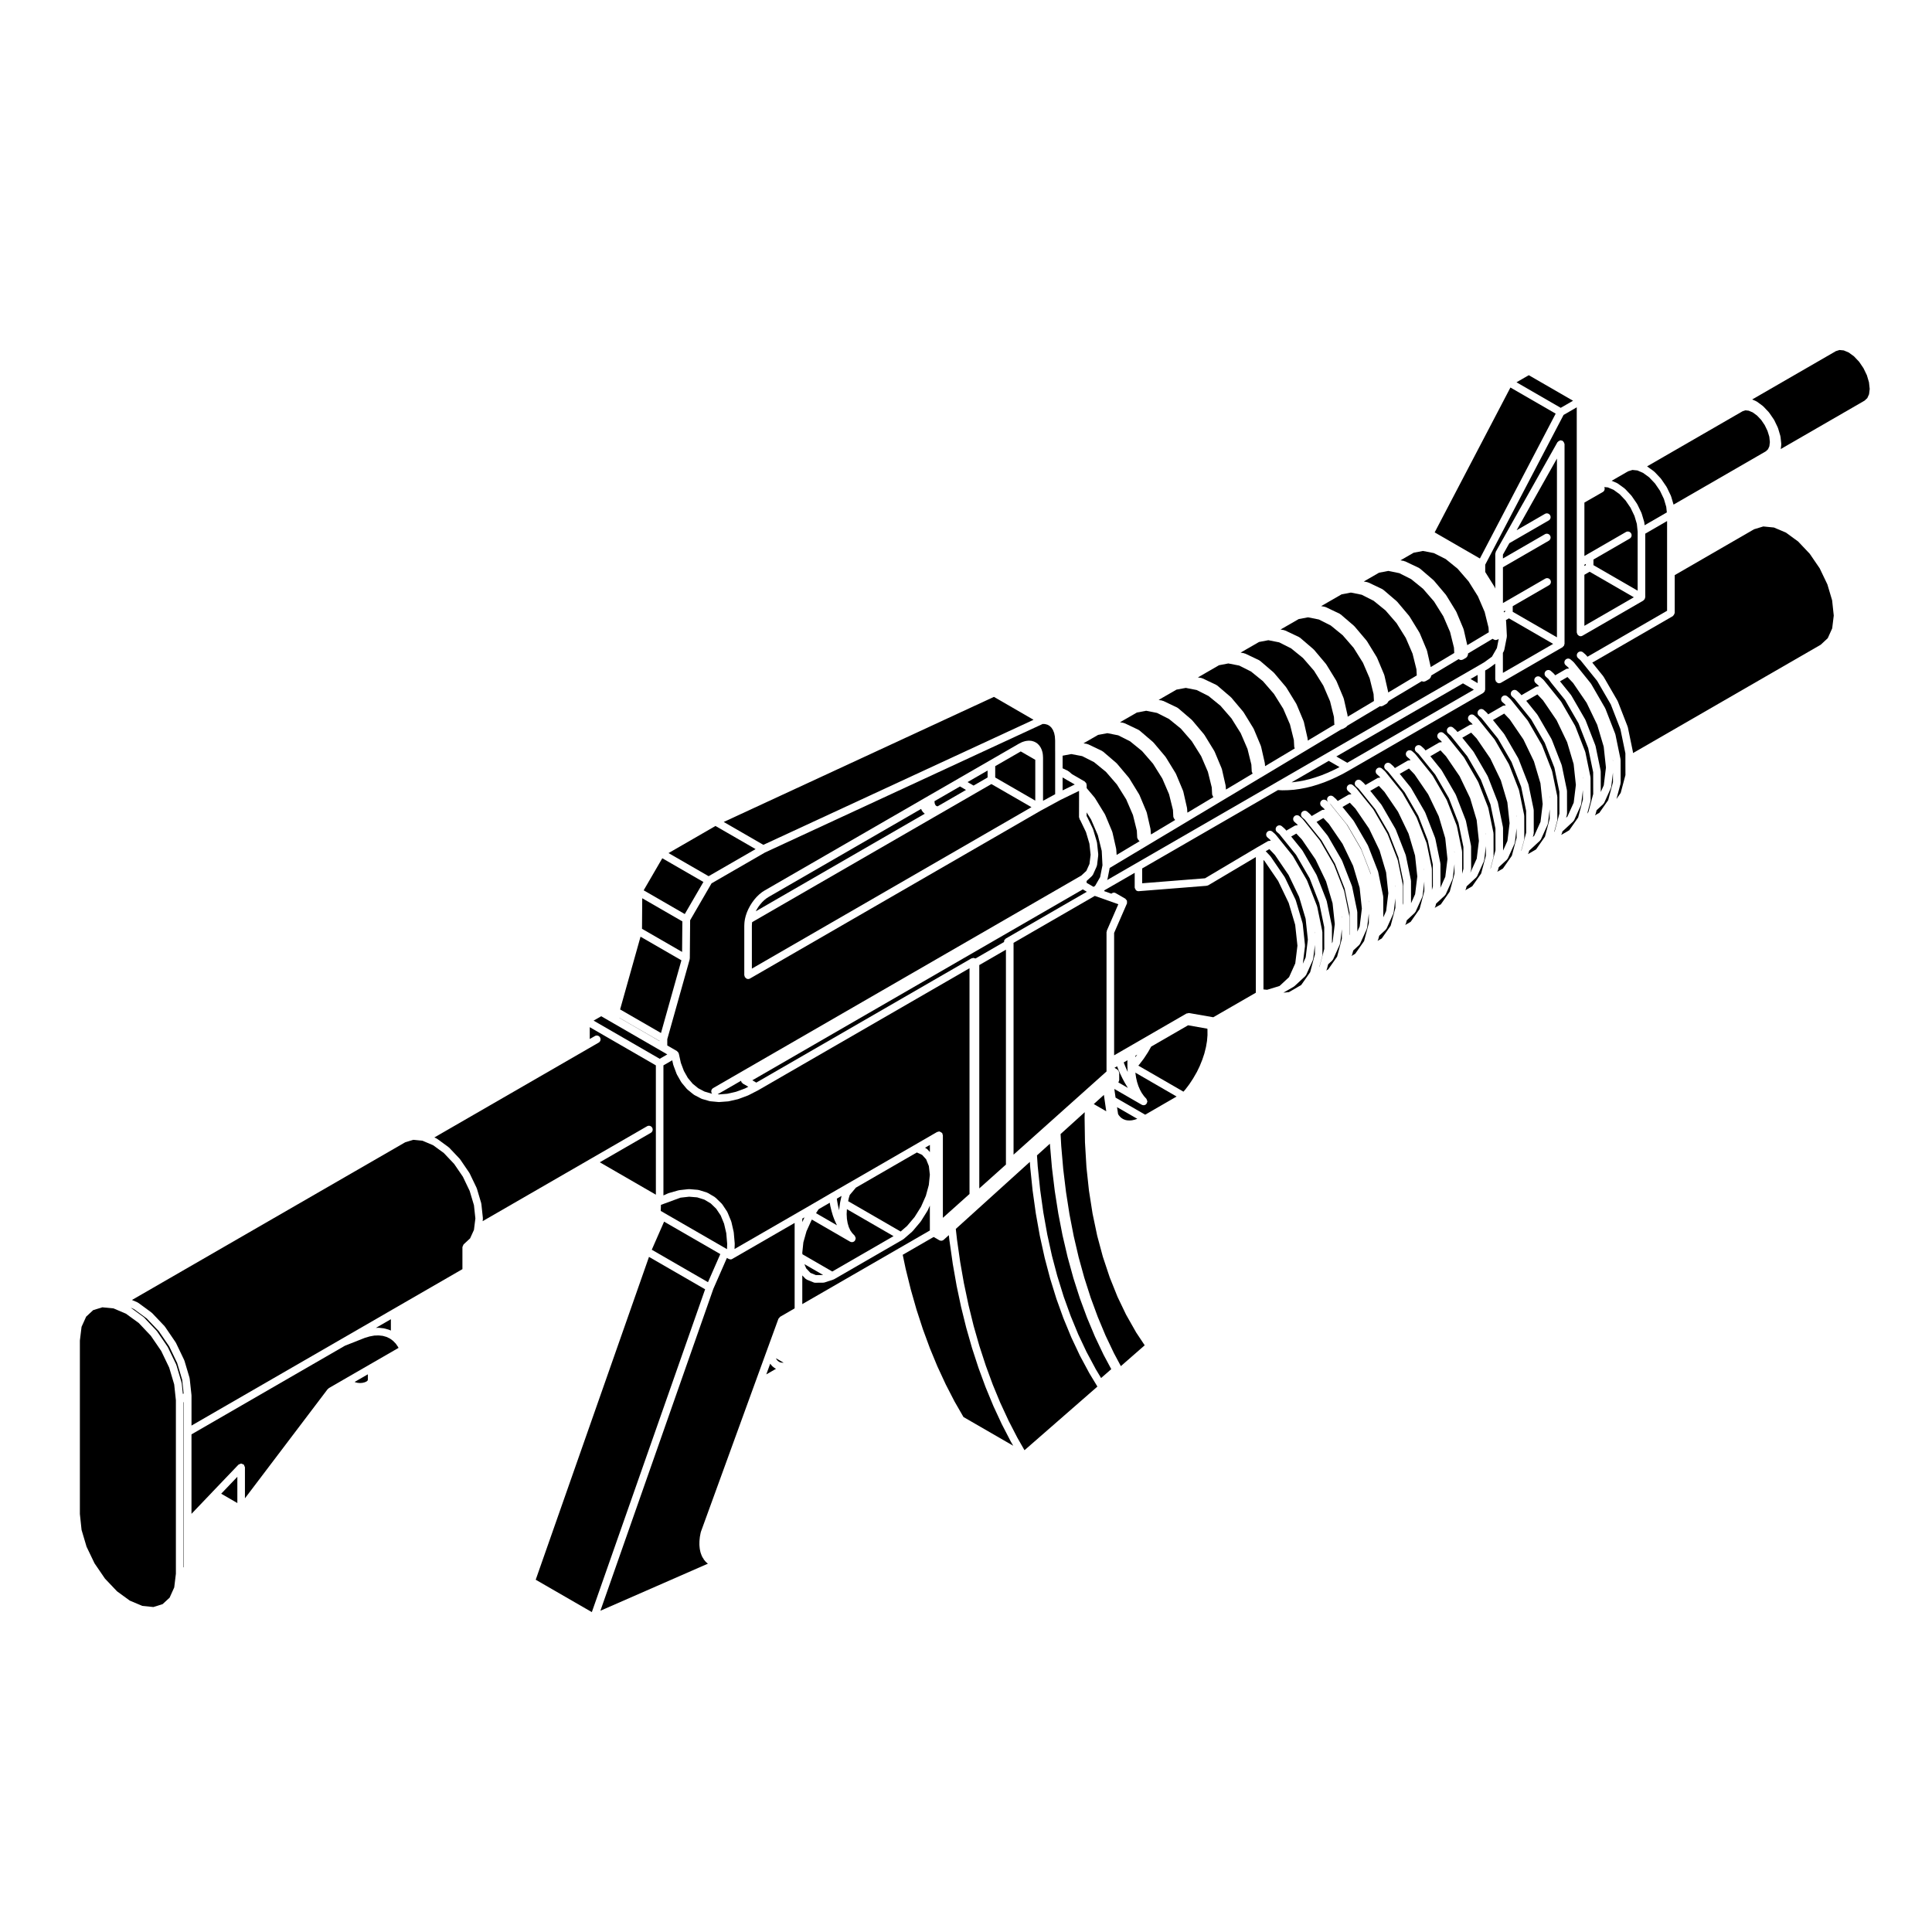 <?xml version="1.0" encoding="UTF-8"?>
<!-- Uploaded to: ICON Repo, www.iconrepo.com, Generator: ICON Repo Mixer Tools -->
<svg fill="#000000" width="800px" height="800px" version="1.1" viewBox="144 144 512 512" xmlns="http://www.w3.org/2000/svg">
 <g>
  <path d="m435.8 509.19 2.699-2.352-2.059-3.848-0.008-0.02-0.012-0.023-2.254-4.754v-0.02l-0.02-0.027-2.07-4.945v-0.02l-0.016-0.023-1.891-5.121v-0.027l-0.016-0.02-1.703-5.316v-0.02l-0.008-0.02-1.508-5.481v-0.012l-0.008-0.02-1.32-5.648 0.004-0.02-0.016-0.02-1.129-5.82 0.008-0.016-0.012-0.012-0.934-5.965 0.008-0.023-0.012-0.012-0.742-6.102 0.008-0.016-0.012-0.02-0.539-6.25 0.004-0.016-0.008-0.02-0.004-0.062-3.418 3.086 0.203 3 0.004 0.004 0.641 6.152 0.836 5.965 1.047 5.863v0.004l1.238 5.637 1.441 5.449 0.008 0.004 1.656 5.344 1.84 5.106v0.004l2.016 4.894 2.211 4.684 0.004 0.004 2.434 4.547v0.004z"/>
  <path d="m425.77 453.84 0.734 6.051 0.922 5.91 1.129 5.812 1.309 5.609 1.492 5.406 1.691 5.285 1.871 5.078 2.055 4.922 2.227 4.684 1.84 3.441 6.316-5.523-2.312-3.473-0.008-0.047-0.02-0.016-2.551-4.508-0.004-0.02-0.031-0.035-2.293-4.781v-0.035l-0.023-0.031-2.031-5.059v-0.031l-0.02-0.031-1.77-5.32v-0.023l-0.02-0.031-1.496-5.57 0.004-0.027-0.016-0.023-1.219-5.809 0.004-0.027-0.012-0.02-0.945-6.035 0.008-0.02-0.016-0.031-0.668-6.227 0.012-0.031-0.012-0.02-0.383-6.422 0.008-0.02-0.012-0.027-0.102-6.598 0.012-0.023-0.012-0.02 0.035-1.379-6.398 5.793 0.168 3.082v0.008z"/>
  <path d="m444.88 428.26 0.004 0.047 0.191 1.285 0.262 1.148 0.348 1.074 0.422 0.977 0.473 0.867 0.578 0.812 0.613 0.691 0.016 0.016v0.004l0.031 0.031c0.059 0.066 0.039 0.152 0.082 0.227 0.059 0.105 0.105 0.195 0.121 0.316 0.004 0.059 0.051 0.105 0.047 0.16 0 0.086-0.074 0.145-0.102 0.238-0.02 0.074 0.012 0.152-0.031 0.227-0.02 0.035-0.074 0.023-0.102 0.055-0.035 0.055-0.02 0.121-0.07 0.168-0.004 0.004-0.02 0.004-0.023 0.012-0.004 0.004-0.004 0.016-0.012 0.02-0.191 0.172-0.43 0.258-0.672 0.258-0.172 0-0.344-0.047-0.504-0.137l-7.246-4.18 0.332 2.301 7.844 4.527 8.332-4.812z"/>
  <path d="m436.54 434.16-2.68 2.43 3.309 1.91z"/>
  <path d="m434.62 373.51c-0.016 0.051 0.016 0.102-0.004 0.145l-0.973 2.156c-0.039 0.09-0.121 0.137-0.18 0.211-0.031 0.035-0.02 0.086-0.055 0.109l-1.445 1.336v0.492l1.855 1.074 0.418-0.309 1.309-2.273 0.621-3.144-0.195-3.82-1.027-4.141-1.789-4.156-1.184-1.895-0.004 0.957 0.055 0.082c0.016 0.02 0 0.051 0.016 0.07 0.012 0.023 0.047 0.023 0.055 0.051l1.559 3.231c0.016 0.031-0.004 0.066 0.004 0.098 0.012 0.023 0.039 0.035 0.051 0.059l0.973 3.285c0.012 0.031-0.016 0.059-0.012 0.09 0.012 0.035 0.047 0.051 0.051 0.09l0.332 3.109c0.004 0.047-0.035 0.082-0.035 0.117 0 0.047 0.035 0.074 0.031 0.109l-0.332 2.727c-0.023 0.059-0.078 0.086-0.094 0.141z"/>
  <path d="m440.5 439.56 0.363 0.434 0.395 0.336 0.445 0.266 0.527 0.207 0.488 0.102 0.652 0.035 0.613-0.051 0.715-0.156 0.703-0.23-5.371-3.094 0.27 1.828z"/>
  <path d="m437.24 427.95v-36.926c0-0.074 0.066-0.121 0.082-0.191 0.016-0.074-0.023-0.141 0.004-0.211l3.043-6.992-6.231-2.207-21.559 12.449c0.004 0.023 0.023 0.039 0.023 0.059v56.062z"/>
  <path d="m403.52 430.75v28.195l7.062-6.324v-56.949l-7.062 4.078z"/>
  <path d="m430.95 379.7-87.582 50.59 1.059 0.609 57.016-32.918c0.047-0.023 0.098 0 0.137-0.02 0.086-0.035 0.145-0.055 0.238-0.066 0.051-0.012 0.082-0.055 0.133-0.055s0.082 0.047 0.121 0.055c0.098 0.012 0.156 0.031 0.242 0.059 0.047 0.02 0.098-0.004 0.137 0.02l0.066 0.039 7.57-4.375c0-0.016 0.004-0.023 0.004-0.039 0-0.133 0-0.242 0.051-0.363 0.02-0.047-0.004-0.098 0.02-0.137 0.051-0.086 0.145-0.102 0.215-0.16 0.059-0.066 0.074-0.156 0.152-0.203l21.492-12.41z"/>
  <path d="m492.4 390.88 0.055 0.512v-0.246z"/>
  <path d="m487.87 405.6 0.973-0.574 2.363-3.375 1.258-4.734-0.004-2.527-0.457 3.742c-0.004 0.059-0.059 0.09-0.074 0.141s0.016 0.102-0.004 0.145l-1.785 3.953c-0.039 0.09-0.121 0.137-0.18 0.211-0.031 0.035-0.02 0.086-0.055 0.109l-2.84 2.637c-0.031 0.031-0.082 0.02-0.105 0.047-0.035 0.023-0.035 0.074-0.074 0.098l-2.769 1.594 1.465-0.137z"/>
  <path d="m505.5 393.39 1.254-4.719-0.004-2.543-0.457 3.754c-0.004 0.059-0.059 0.09-0.074 0.141s0.016 0.102-0.004 0.145l-1.785 3.945c-0.039 0.09-0.121 0.137-0.18 0.211-0.031 0.035-0.02 0.086-0.055 0.109l-1.57 1.461-0.297 1.113c-0.02 0.074-0.086 0.105-0.117 0.172-0.02 0.051 0 0.102-0.031 0.141l-0.012 0.016 0.973-0.57z"/>
  <path d="m499.54 386.75 0.055 0.523v-0.254z"/>
  <path d="m498.35 397.52 1.254-4.719-0.004-2.543-0.457 3.742c-0.004 0.059-0.059 0.09-0.074 0.141s0.016 0.102-0.004 0.145l-1.785 3.953c-0.039 0.09-0.121 0.137-0.18 0.211-0.031 0.035-0.02 0.086-0.055 0.109l-1.066 0.988-0.352 1.328c-0.02 0.07-0.086 0.105-0.117 0.172-0.02 0.047 0 0.102-0.031 0.141l0.523-0.309z"/>
  <path d="m496.98 389.59 0.004 4.394 0.176-0.383 0.574-4.707-0.59-5.527-1.727-5.801-2.793-5.812-3.613-5.281-1.477-1.566-1.355 0.785 2.918 3.617c0.02 0.023 0.004 0.055 0.023 0.082 0.016 0.023 0.051 0.023 0.066 0.051l3.68 6.359c0.016 0.023 0 0.055 0.012 0.086 0.016 0.023 0.051 0.031 0.059 0.059l2.609 6.699c0.012 0.031-0.012 0.059 0 0.09s0.047 0.039 0.051 0.074l1.359 6.586c0.012 0.039-0.023 0.07-0.02 0.105 0.008 0.031 0.043 0.051 0.043 0.09z"/>
  <path d="m506.69 382.62 0.055 0.52v-0.246z"/>
  <path d="m507.24 375.43-2.543-6.543-3.606-6.223-3.606-4.473v-0.004h-0.004l-0.801-0.996-0.266-0.242 4.481 5.559c0.02 0.023 0.004 0.055 0.023 0.082 0.016 0.023 0.051 0.023 0.066 0.051l3.684 6.367c0.016 0.023 0 0.055 0.012 0.086 0.016 0.023 0.051 0.031 0.059 0.059l2.578 6.629z"/>
  <path d="m494.7 360.78-1.797 1.039 2.918 3.621c0.02 0.023 0.012 0.059 0.023 0.086 0.016 0.023 0.051 0.023 0.066 0.051l3.68 6.367c0.016 0.023 0 0.055 0.012 0.082 0.016 0.023 0.051 0.031 0.059 0.059l2.613 6.699c0.012 0.031-0.012 0.059 0 0.09s0.047 0.039 0.051 0.074l1.355 6.574c0.004 0.039-0.023 0.07-0.02 0.105 0.004 0.039 0.039 0.059 0.039 0.102l0.012 5.141 0.621-1.371 0.574-4.715-0.59-5.527-1.727-5.801-2.793-5.812-3.613-5.281z"/>
  <path d="m496.29 356.85 0.016 0.023 0.043 0.027z"/>
  <path d="m486.29 351.32 0.402-0.031 1.508-0.207h0.004l1.426-0.266 1.559-0.383 1.52-0.461 1.496-0.512 0.008-0.004 1.582-0.641 1.59-0.727h0.008l1.539-0.766 0.055-0.035-2.859-1.652z"/>
  <path d="m476.81 407.08v-35.953l-12.602 7.477c-0.109 0.07-0.242 0.086-0.363 0.102-0.031 0.004-0.047 0.039-0.074 0.039l-17.977 1.426c-0.023 0.004-0.055 0.004-0.082 0.004-0.273 0-0.516-0.109-0.695-0.289-0.066-0.066-0.07-0.168-0.117-0.246-0.074-0.125-0.18-0.242-0.191-0.398 0-0.016 0.016-0.023 0.012-0.039 0-0.016-0.016-0.023-0.016-0.039v-3.856l-8.051 4.648v0.215l1.863 0.664c0.316-0.266 0.734-0.387 1.109-0.168l2.594 1.496c0.098 0.055 0.109 0.156 0.18 0.238 0.082 0.086 0.18 0.133 0.227 0.238 0.016 0.031 0.016 0.059 0.031 0.098 0.035 0.105-0.004 0.215-0.004 0.332-0.004 0.105 0.055 0.203 0.016 0.309-0.004 0.016-0.02 0.02-0.023 0.031-0.004 0.016 0.004 0.031 0 0.039l-3.394 7.789v32.434l19.078-11.02c0.012-0.012 0.023-0.012 0.039-0.02l0.066-0.039c0.09-0.051 0.188-0.016 0.281-0.035 0.133-0.035 0.242-0.109 0.395-0.09l6.414 1.117z"/>
  <path d="m458.15 432.7 1.066-1.41 1.008-1.543 0.945-1.641h0.004l0.766-1.586 0.703-1.746 0.531-1.602v-0.004l0.426-1.715 0.273-1.602 0.125-1.52-0.008-1.496-0.027-0.223-5.102-0.902-9.789 5.652-0.832 1.473-0.031 0.016-0.004 0.039-1.047 1.598-0.031 0.016-0.004 0.039-1.141 1.496-0.031 0.016-0.008 0.035-0.273 0.309 11.957 6.902z"/>
  <path d="m441.8 425.55 0.023 0.082 0.438 1.109s0.004 0 0.004 0.004l0.5 1.133 0.09 0.18-0.07-0.898c0-0.012 0.012-0.016 0.012-0.023-0.004-0.012-0.016-0.02-0.016-0.031 0-0.047 0.039-0.086 0.047-0.125-0.004-0.047-0.051-0.074-0.051-0.117l-0.012-1.199c0-0.012 0.012-0.02 0.012-0.031 0.004-0.016-0.012-0.02-0.012-0.035l0.035-0.621z"/>
  <path d="m444.91 423.77-0.043 0.406 0.512-0.68z"/>
  <path d="m536.09 320.24 1.27-0.742 2.019-1.465 1.023-1.785s0.004 0 0.004-0.004l0.289-0.508 0.48-2.414-0.273 0.156c-0.117 0.07-0.242 0.086-0.367 0.102-0.023 0.004-0.039 0.035-0.066 0.035-0.023 0.004-0.051 0.004-0.074 0.004-0.172 0-0.344-0.047-0.508-0.137l-0.336-0.195-6.516 3.891 0.016 0.176c0.004 0.066-0.051 0.105-0.055 0.16-0.012 0.137-0.055 0.238-0.117 0.359-0.059 0.117-0.117 0.203-0.223 0.293-0.047 0.039-0.055 0.105-0.105 0.137l-0.828 0.473c-0.109 0.066-0.242 0.082-0.363 0.102-0.023 0-0.039 0.031-0.066 0.031-0.023 0.004-0.051 0.004-0.074 0.004-0.172 0-0.344-0.047-0.504-0.137l-0.172-0.102-7.238 4.328c0.004 0.051-0.039 0.086-0.047 0.133-0.012 0.133-0.051 0.238-0.109 0.352-0.059 0.117-0.121 0.207-0.227 0.297-0.051 0.039-0.055 0.105-0.105 0.137l-1.027 0.59c-0.117 0.07-0.246 0.086-0.371 0.102-0.023 0.004-0.035 0.031-0.059 0.031-0.023 0.004-0.047 0.004-0.07 0.004-0.168 0-0.336-0.047-0.5-0.133l-8.793 5.266c-0.023 0.09-0.098 0.141-0.137 0.227-0.059 0.117-0.117 0.207-0.215 0.293-0.051 0.039-0.055 0.105-0.109 0.141l-1.098 0.629c-0.109 0.066-0.242 0.082-0.363 0.102-0.023 0-0.039 0.031-0.066 0.031-0.023 0.004-0.051 0.004-0.074 0.004-0.074 0-0.145-0.047-0.223-0.059l-8.637 5.164c-0.055 0.082-0.105 0.125-0.18 0.188-0.047 0.039-0.051 0.105-0.105 0.137l-0.855 0.504c-0.117 0.07-0.246 0.086-0.371 0.102-0.023 0.004-0.039 0.035-0.066 0.035h-0.023l-61.398 36.738-0.586 2.992c-0.016 0.07-0.074 0.105-0.102 0.168-0.012 0.02 0 0.039-0.012 0.059l44.582-25.734c0.004 0 0.004-0.004 0.004-0.004l0.492-0.289h0.004l13.156-7.598 35.57-20.535 4.906-2.832v0z"/>
  <path d="m534.59 326.77-2.891-1.672-33.559 19.375 2.894 1.672z"/>
  <path d="m535.59 322.86-1.887 1.078 1.887 1.094z"/>
  <path d="m490.02 397.72 0.574-4.707-0.59-5.535-1.727-5.801-2.793-5.805-3.606-5.281-1.484-1.566-0.969 0.555 1.199 1.27c0.02 0.02 0.012 0.055 0.031 0.082 0.02 0.023 0.055 0.02 0.07 0.047l3.703 5.422c0.016 0.023 0.004 0.055 0.016 0.082 0.016 0.023 0.051 0.031 0.066 0.055l2.84 5.926c0.016 0.031-0.004 0.059 0.004 0.098 0.012 0.023 0.039 0.031 0.051 0.059l1.785 6.012c0.012 0.031-0.016 0.055-0.012 0.09 0.012 0.035 0.047 0.051 0.051 0.09l0.609 5.699c0.004 0.047-0.035 0.082-0.035 0.117 0 0.047 0.035 0.074 0.031 0.109l-0.57 4.656z"/>
  <path d="m478.83 371.89v34.316l0.969 0.098 3.297-1.012 2.516-2.336 1.645-3.644 0.578-4.699-0.598-5.527-1.719-5.797-2.793-5.82-3.606-5.281z"/>
  <path d="m440.41 427.52-0.367-0.941-0.695 0.402 0.176 0.102c0.004 0 0.004 0.004 0.004 0.012h0.016l0.559 0.332c0.039 0.023 0.039 0.074 0.082 0.105 0.07 0.055 0.117 0.105 0.172 0.18 0.031 0.039 0.086 0.039 0.105 0.086 0.02 0.047 0 0.098 0.016 0.137 0.035 0.086 0.059 0.145 0.07 0.242 0.004 0.047 0.051 0.07 0.051 0.117v1.996c0 0.051-0.047 0.082-0.055 0.121-0.016 0.133-0.074 0.23-0.137 0.344-0.02 0.031-0.02 0.066-0.039 0.09l2.551 1.473-0.211-0.324c-0.004-0.012 0-0.02-0.004-0.023s-0.012-0.004-0.016-0.012l-0.605-1.012c-0.004-0.004 0-0.012-0.004-0.016 0-0.012-0.012-0.012-0.016-0.02l-0.57-1.055c-0.004-0.004 0-0.016 0-0.02-0.004-0.012-0.016-0.012-0.02-0.02l-0.527-1.094c-0.004-0.004 0-0.012 0-0.02-0.004-0.004-0.016-0.012-0.02-0.02l-0.5-1.133c-0.004-0.012 0.004-0.016 0-0.023-0.012 0-0.016 0-0.016-0.008z"/>
  <path d="m507.35 375.95-0.012-0.051v0.035z"/>
  <path d="m358.77 481.32 1.453 0.594 1.816-0.02 0.074-0.027-4.938-2.852 0.473 1.117z"/>
  <path d="m324.58 398.49-10.832-6.254-5.414 19.273 10.836 6.25z"/>
  <path d="m188.84 506.43-2.113-4.406-2.762-4.039-3.184-3.367-3.406-2.477-3.289-1.402-2.957-0.289-2.438 0.75-1.859 1.727-1.219 2.695-0.445 3.637v45.969l0.449 4.219 1.324 4.453 2.113 4.402 2.758 4.039 3.195 3.367 3.375 2.465 3.316 1.402 2.953 0.305 2.438-0.766 1.859-1.715 1.223-2.711 0.441-3.621v-45.977l-0.449-4.207z"/>
  <path d="m308.16 413.77 10.621 6.137v-0.047l-10.621-6.125z"/>
  <path d="m330.41 377.73-10.895-6.285-4.938 8.496 10.895 6.293z"/>
  <path d="m344.24 369.02-10.633-6.129-12.438 7.184 10.621 6.125z"/>
  <path d="m324.83 388.18-10.633-6.137-0.059 8.098 10.625 6.129z"/>
  <path d="m192.28 509.66-1.328-4.453-2.106-4.402-2.766-4.043-3.199-3.367-3.387-2.481-0.867-0.367 3.406 2.484c0.031 0.02 0.031 0.059 0.055 0.086 0.023 0.023 0.066 0.016 0.086 0.039l3.316 3.5c0.02 0.02 0.016 0.055 0.031 0.074 0.02 0.023 0.059 0.023 0.074 0.051l2.84 4.16c0.016 0.023 0.004 0.055 0.016 0.082 0.02 0.023 0.051 0.031 0.059 0.055l2.188 4.543c0.012 0.031-0.012 0.059 0 0.086 0.016 0.031 0.051 0.039 0.059 0.07l1.367 4.613c0.012 0.035-0.016 0.066-0.012 0.102 0.012 0.031 0.047 0.047 0.051 0.082l0.301 2.832 0.203-0.109z"/>
  <path d="m509.15 374.88c0.004 0.031 0.047 0.039 0.051 0.074l1.359 6.586c0.004 0.039-0.023 0.07-0.02 0.105 0.004 0.039 0.039 0.059 0.039 0.102l0.012 5.352 0.754-1.672 0.574-4.715-0.59-5.527-1.727-5.801-2.793-5.812-3.613-5.281-1.477-1.562-1.945 1.125 2.918 3.621c0.02 0.023 0.004 0.055 0.023 0.082 0.016 0.023 0.051 0.023 0.066 0.051l3.684 6.359c0.016 0.023 0 0.059 0.012 0.086 0.016 0.023 0.051 0.031 0.059 0.059l2.609 6.699c0.016 0.008-0.004 0.039 0.004 0.07z"/>
  <path d="m248.87 500.06-0.734-0.746-0.133-0.098s0-0.004-0.004-0.004l-0.676-0.488-0.906-0.43-0.973-0.277-1.098-0.117-1.148 0.039-1.25 0.23-1.27 0.379-5.269 2.082-40.664 23.492v21.059l5.527-5.785c0.004-0.004 0-0.012 0.004-0.012l6.902-7.219c0-0.004 0.012 0 0.012-0.004 0.098-0.102 0.242-0.109 0.367-0.168 0.109-0.047 0.215-0.137 0.336-0.137 0.004 0 0.004-0.004 0.012-0.004 0.125 0 0.223 0.098 0.332 0.137 0.121 0.051 0.262 0.047 0.363 0.141v0.012c0.105 0.102 0.117 0.25 0.172 0.387 0.047 0.105 0.133 0.203 0.133 0.316 0 0 0.004 0.004 0.004 0.012v8.211l21.926-28.938c0.047-0.059 0.121-0.059 0.176-0.105 0.055-0.051 0.059-0.121 0.121-0.156l4.762-2.754 6.09-3.512 7.633-4.402-0.133-0.262z"/>
  <path d="m244.43 495.91c0.02-0.004 0.039-0.023 0.07-0.023l1.23 0.137c0.035 0.004 0.051 0.039 0.086 0.047 0.023 0.004 0.055-0.02 0.086-0.012l1.152 0.324c0.031 0.012 0.039 0.047 0.07 0.055 0.031 0.012 0.059-0.012 0.09 0.004l0.371 0.176v-3.012l-3.984 2.301 0.754-0.031c0.023 0 0.043 0.035 0.074 0.035z"/>
  <path d="m206.9 542.32v-6.953l-4.281 4.481z"/>
  <path d="m192.64 559.38 0.09-0.055v-43.754l-0.09 0.055z"/>
  <path d="m343.29 388.65-0.035 0.648v11.395l74.094-42.785-10.621-6.125-4.219 2.434-9.652 5.57-1.328 0.762v0.004l-48.195 27.82z"/>
  <path d="m430.44 376.1 0.02-0.012c0.016-0.004 0.031 0 0.039-0.004l1.391-1.285 0.832-1.84 0.301-2.438-0.316-2.938-0.91-3.074-1.508-3.129-0.176-0.266c-0.059-0.086-0.023-0.188-0.055-0.281-0.031-0.102-0.109-0.168-0.109-0.277l0.012-4.516v-2.449l-4.891 2.379-5.215 2.832c-0.004 0-0.004 0-0.012 0.004l-77.082 44.508c-0.156 0.098-0.328 0.137-0.504 0.137-0.336 0-0.594-0.191-0.777-0.453-0.023-0.031-0.082-0.02-0.102-0.055-0.047-0.082-0.012-0.172-0.031-0.258-0.031-0.09-0.105-0.152-0.105-0.246v-13.145c0-0.012 0.016-0.02 0.016-0.031s-0.012-0.016-0.012-0.023l0.039-0.746c0-0.02 0.02-0.031 0.02-0.051 0-0.016-0.016-0.031-0.012-0.051l0.117-0.797c0.004-0.02 0.023-0.023 0.031-0.047 0-0.02-0.012-0.031-0.012-0.051l0.004-0.016s0.004 0 0.004-0.004l0.195-0.797c0.012-0.016 0.023-0.02 0.031-0.035 0.004-0.02-0.012-0.035 0-0.051l0.277-0.816c0.012-0.016 0.023-0.016 0.031-0.031 0.004-0.016-0.004-0.023 0-0.039l0.352-0.816c0.016-0.012 0.031-0.012 0.043-0.02 0.004-0.016-0.004-0.031 0-0.047l0.422-0.797c0.004-0.016 0.02-0.016 0.031-0.023 0.012-0.016 0-0.031 0.012-0.047l0.473-0.754c0.012-0.016 0.031-0.016 0.039-0.023 0.012-0.016 0-0.031 0.012-0.047l0.527-0.711c0.012-0.012 0.023-0.012 0.031-0.02 0.012-0.012 0.004-0.023 0.016-0.035l0.57-0.66c0.016-0.016 0.035-0.012 0.047-0.02 0.012-0.016 0.004-0.035 0.02-0.047l0.598-0.578c0.012-0.016 0.031-0.004 0.047-0.02 0.016-0.012 0.012-0.035 0.023-0.047l0.625-0.504c0.016-0.012 0.035-0.004 0.051-0.016s0.016-0.035 0.031-0.047l0.637-0.414c0.012-0.004 0.02 0 0.031-0.004s0.012-0.016 0.02-0.02l41.594-24.016v-0.004l0.961-0.559c0.012-0.004 0.02 0 0.035-0.004 0.004-0.004 0.004-0.012 0.012-0.016l0.953-0.559h0.012l7.664-4.418c0.012-0.004 0.02 0 0.035-0.004 0.016-0.012 0.016-0.023 0.023-0.035l8.328-4.801 7.773-4.488c0.012-0.004 0.02 0 0.023-0.004 0.012-0.004 0.012-0.016 0.02-0.02l0.637-0.324c0.02-0.012 0.047 0.004 0.07-0.004 0.023-0.016 0.035-0.047 0.059-0.055l0.625-0.215c0.031-0.012 0.055 0.012 0.086 0.004 0.031-0.004 0.039-0.039 0.07-0.047l0.598-0.105c0.031-0.004 0.055 0.02 0.086 0.02 0.023-0.004 0.047-0.035 0.074-0.035l0.57-0.012h0.02c0.039 0 0.066 0.035 0.102 0.039 0.039 0.004 0.066-0.023 0.105-0.02l0.527 0.105c0.039 0.012 0.055 0.051 0.098 0.066 0.035 0.012 0.07-0.016 0.105 0l0.48 0.207c0.039 0.02 0.051 0.066 0.086 0.09 0.039 0.02 0.09 0.004 0.121 0.031l0.418 0.312c0.035 0.023 0.031 0.07 0.059 0.098 0.023 0.031 0.07 0.02 0.098 0.051l0.352 0.402c0.023 0.031 0.016 0.074 0.035 0.105 0.023 0.031 0.066 0.031 0.086 0.066l0.281 0.492c0.02 0.031 0 0.066 0.012 0.102 0.016 0.031 0.055 0.039 0.066 0.07l0.203 0.578c0.012 0.023-0.012 0.047-0.004 0.066 0.012 0.031 0.039 0.039 0.047 0.07l0.125 0.648c0.004 0.031-0.02 0.051-0.016 0.082 0.004 0.023 0.031 0.039 0.031 0.066l0.039 0.711c0 0.012-0.012 0.016-0.012 0.023 0 0.012 0.016 0.02 0.016 0.031v11.441l3.211-1.742v-10.879l-0.008-1.051v-2.312l-0.07-1.082-0.191-0.918-0.324-0.797-0.418-0.629-0.465-0.441-0.57-0.316-0.645-0.172-0.613-0.023-73.59 34.062-14.168 8.176-5.672 9.777-0.086 10.137c0 0.051-0.047 0.082-0.055 0.125-0.012 0.047 0.031 0.09 0.016 0.133l-5.934 21.129v1.664l2.191 1.266 0.371 0.215c0.012 0.004 0.012 0.012 0.016 0.016 0.082 0.051 0.105 0.141 0.168 0.211 0.059 0.059 0.145 0.07 0.191 0.141 0.02 0.047 0 0.09 0.016 0.133 0.02 0.051 0.066 0.082 0.082 0.133 0.004 0.012 0.016 0.012 0.016 0.02l0.551 2.484 0.805 2.144 1.043 1.844 1.281 1.535 1.48 1.203 1.656 0.871 1.867 0.539 0.207 0.02c-0.039-0.047-0.105-0.031-0.137-0.082-0.293-0.473-0.137-1.094 0.332-1.379l0.277-0.168c0.012-0.004 0.012 0 0.02 0v-0.012z"/>
  <path d="m436.82 359.86c0.012 0.023 0.047 0.031 0.055 0.055l1.875 4.481c0.016 0.031-0.012 0.059 0 0.098 0.012 0.031 0.047 0.039 0.055 0.074l0.992 4.367c0.004 0.031-0.02 0.051-0.016 0.082 0.004 0.023 0.035 0.047 0.035 0.07l0.105 1.477 6.106-3.652-0.152-0.09c-0.035-0.02-0.039-0.07-0.07-0.098-0.109-0.086-0.172-0.191-0.242-0.312-0.059-0.105-0.121-0.188-0.141-0.309-0.004-0.039-0.051-0.066-0.051-0.105l-0.098-1.863-1.027-4.144-1.793-4.156-2.465-3.941-2.906-3.352-3.152-2.57-3.152-1.594-2.875-0.543-2.301 0.43v3.34l1.395 0.664c0.047 0.02 0.055 0.082 0.098 0.105 0.047 0.031 0.098 0.012 0.133 0.047l0.867 0.742 3.375 1.953c0.039 0.023 0.047 0.074 0.082 0.105 0.086 0.066 0.137 0.125 0.195 0.211 0.035 0.051 0.105 0.059 0.125 0.109 0.016 0.035-0.004 0.07 0.004 0.105 0.031 0.074 0.035 0.133 0.047 0.211 0.012 0.051 0.055 0.082 0.055 0.125v0.883l2.121 2.516c0.02 0.02 0.012 0.055 0.023 0.082 0.016 0.02 0.051 0.02 0.066 0.047l2.625 4.281c0.008 0.012-0.004 0.039 0.008 0.07z"/>
  <path d="m417.9 334.75-10.5-6.07-71.605 33.148 10.504 6.062z"/>
  <path d="m426.98 350.84-1.133-0.668h-0.004l-0.242-0.137v3.426l3.219-1.566-1.828-1.051z"/>
  <path d="m388.49 359.04c-0.055-0.07-0.133-0.117-0.172-0.203l-0.215-0.465-40.43 23.34v0.004l-0.609 0.395-0.539 0.438-0.523 0.508-0.523 0.598-0.492 0.656-0.434 0.691-0.262 0.5 44.777-25.852-0.523-0.492c-0.035-0.031-0.027-0.082-0.055-0.117z"/>
  <path d="m418.36 345.36-3.852-2.223-6.766 3.906v3l10.617 6.133z"/>
  <path d="m340.48 430.79c-0.031-0.039 0-0.09-0.02-0.133-0.039-0.086-0.055-0.156-0.066-0.246l-6.137 3.535v0.004l-0.07 0.039 0.371 0.039 2.168-0.168 2.344-0.535 2.394-0.887 0.852-0.438-1.473-0.848c-0.105-0.066-0.137-0.188-0.215-0.281-0.043-0.039-0.125-0.02-0.148-0.082z"/>
  <path d="m392.14 357.59 0.32 0.105 7.539-4.352-1.578-0.914h-0.031l-6.75 3.894 0.074 0.629 0.203 0.43z"/>
  <path d="m405.72 348.2-5.305 3.059 1.59 0.926 3.715-2.148z"/>
  <path d="m390.43 463.47-0.535 1.211c-0.016 0.023-0.039 0.039-0.055 0.066-0.012 0.02 0 0.039-0.012 0.059l-1.77 2.832c-0.016 0.02-0.047 0.016-0.059 0.035-0.016 0.023-0.004 0.059-0.023 0.086l-2.098 2.488c-0.02 0.02-0.051 0.016-0.07 0.031-0.023 0.023-0.02 0.066-0.039 0.086l-2.301 1.996c-0.031 0.023-0.07 0.016-0.102 0.039-0.031 0.016-0.031 0.055-0.059 0.07l-18.234 10.531c-0.039 0.023-0.09 0.02-0.125 0.035-0.031 0.012-0.035 0.047-0.066 0.055l-2.367 0.777c-0.102 0.035-0.203 0.047-0.301 0.047l-0.004 0.004-2.172 0.02h-0.012c-0.121 0-0.25-0.023-0.379-0.074l-1.844-0.746c-0.074-0.031-0.102-0.109-0.16-0.156-0.059-0.039-0.137-0.031-0.188-0.086l-0.84-0.883v7.609l24.98-14.418 8.828-5.094-0.004-6.621z"/>
  <path d="m365.77 461.65 0.051 0.41 0.211 1.234 0.27 1.117 0.094 0.328 0.031-0.492 0.02-0.043-0.016-0.051 0.203-1.465 0.016-0.023-0.008-0.031 0.023-0.031-0.008-0.039 0.34-1.547 0.023-0.035-0.004-0.035v-0.012z"/>
  <path d="m364.05 463.65-0.156-0.91-2.906 1.684-0.129 0.145-0.602 0.938 5.551 3.211-0.129-0.25-0.004-0.035-0.031-0.035-0.465-1.031v-0.027l-0.031-0.035-0.41-1.098v-0.035l-0.023-0.035-0.34-1.164v-0.02l-0.016-0.023-0.293-1.215 0.004-0.027z"/>
  <path d="m356.62 466.94v0.93l0.574-1.258z"/>
  <path d="m384.39 468.88 1.992-2.363 1.703-2.719 1.277-2.887 0.785-2.883 0.273-2.711-0.262-2.297-0.719-1.789-1.074-1.184-1.391-0.629-3.391 1.949-12.758 7.371-1.598 1.895-0.02 0.008-0.258 0.836-0.18 0.848 13.914 8.043z"/>
  <path d="m437.47 338.3-2.465 0.457-3.512 2.023-0.348 0.203 0.957 0.168c0.051 0.012 0.074 0.059 0.121 0.082 0.047 0.012 0.09-0.016 0.133 0.004l3.738 1.785c0.047 0.023 0.055 0.082 0.098 0.105 0.039 0.031 0.098 0.012 0.125 0.047l3.551 3.047c0.02 0.02 0.016 0.051 0.035 0.07 0.023 0.023 0.066 0.02 0.086 0.047l3.199 3.797c0.02 0.02 0.012 0.055 0.023 0.082 0.016 0.02 0.051 0.02 0.066 0.047l2.625 4.281c0.016 0.023 0 0.055 0.016 0.086 0.012 0.023 0.047 0.031 0.055 0.055l1.875 4.481c0.016 0.031-0.012 0.059 0 0.09 0.012 0.031 0.047 0.039 0.055 0.074l0.992 4.359c0.004 0.031-0.02 0.055-0.016 0.086 0.004 0.023 0.035 0.039 0.035 0.07l0.098 1.301 6.422-3.844c-0.023-0.02-0.031-0.059-0.055-0.082-0.109-0.086-0.172-0.191-0.242-0.312-0.059-0.105-0.121-0.188-0.141-0.309-0.012-0.039-0.051-0.066-0.051-0.105l-0.102-1.867-1.027-4.144-1.789-4.156-2.465-3.941-2.91-3.352-3.152-2.57-3.152-1.594z"/>
  <path d="m434.71 511.27v-0.004l-2.062-3.418-0.004-0.016-0.02-0.031-2.438-4.543-0.008-0.031-0.016-0.02-2.242-4.762v-0.02l-0.02-0.023-2.043-4.957v-0.023l-0.023-0.023-1.852-5.144v-0.02l-0.016-0.02-1.656-5.348 0.004-0.023-0.016-0.02-1.457-5.516 0.008-0.023-0.016-0.02-1.254-5.695 0.004-0.023-0.016-0.02-1.047-5.863 0.004-0.02-0.012-0.016-0.844-6.027 0.004-0.012-0.012-0.023-0.637-6.164 0.004-0.02-0.004-0.016-0.102-1.453-19.625 17.766 0.324 2.867 0.84 5.902 1.012 5.766h0.008l1.188 5.648 1.359 5.527 1.52 5.309 1.703 5.223 1.848 5.031 2 4.836h0.004l2.188 4.723 2.316 4.492 1.898 3.32 19.316-16.863z"/>
  <path d="m411.85 525.98c0-0.012-0.012-0.012-0.016-0.02l-2.352-4.555c-0.004-0.004 0-0.016 0-0.02-0.004-0.012-0.016-0.012-0.02-0.02l-2.195-4.731c-0.004-0.012 0-0.016 0-0.023l-0.016-0.016-2.031-4.914v-0.016c-0.004-0.012-0.012-0.012-0.016-0.02l-1.863-5.066c0-0.004 0.004-0.012 0-0.02-0.004-0.004-0.012-0.012-0.016-0.02l-1.703-5.223c0-0.004 0.004-0.012 0.004-0.016-0.004-0.012-0.016-0.012-0.016-0.02l-1.535-5.379v-0.016c0-0.012-0.012-0.016-0.012-0.02l-1.367-5.531c-0.004-0.004 0.004-0.012 0.004-0.02-0.004-0.004-0.012-0.012-0.012-0.016l-1.199-5.68c0-0.004 0.012-0.012 0.004-0.02 0-0.004-0.004-0.012-0.004-0.016l-1.023-5.812v-0.016c0.008-0.012 0.004-0.012 0.004-0.02l-0.848-5.945v-0.016c0-0.004-0.012-0.012-0.012-0.016l-0.156-1.43-1.352 1.219c-0.188 0.172-0.434 0.262-0.676 0.262-0.172 0-0.344-0.047-0.508-0.137l-1.492-0.863-8.195 4.727 0.777 3.691 1.367 5.527 1.527 5.352 1.676 5.148 1.867 5.078 1.996 4.828h0.004l2.191 4.727 2.332 4.527 2.363 4.109 13.18 7.613-0.66-1.152c-0.004 0.004 0.004-0.008-0.004-0.012z"/>
  <path d="m380.8 471.59-12.363-7.144-0.066 1.281 0.066 1.254 0.195 1.164 0.297 1.012 0.402 0.887 0.516 0.742 0.598 0.625 0.016 0.012 0.035 0.039c0.07 0.066 0.055 0.16 0.102 0.238 0.059 0.105 0.117 0.195 0.137 0.316 0.012 0.051 0.039 0.086 0.039 0.133 0 0.102-0.07 0.168-0.09 0.262-0.023 0.086 0.012 0.176-0.039 0.258-0.02 0.035-0.066 0.02-0.09 0.051-0.023 0.047-0.012 0.098-0.051 0.133-0.004 0.004-0.016 0.004-0.02 0.012-0.012 0.012-0.004 0.02-0.012 0.023-0.195 0.191-0.453 0.289-0.707 0.289-0.172 0-0.344-0.047-0.508-0.137l-10.098-5.84-0.09 0.137-1.34 2.957-0.828 2.941-0.289 2.766 0.051 0.398 7.894 4.566z"/>
  <path d="m268.47 459.61-1.797-3.758-2.316-3.394-2.742-2.898-2.836-2.066-2.301-0.973c-0.004 0-0.004-0.004-0.004-0.004h-0.004l-0.492-0.211-2.469-0.242-2.137 0.66-72.402 41.785 1.43 0.609c0.039 0.016 0.047 0.066 0.086 0.086s0.082 0.004 0.117 0.031l3.551 2.602c0.031 0.02 0.023 0.059 0.051 0.082 0.023 0.023 0.059 0.016 0.09 0.039l3.316 3.492c0.02 0.02 0.012 0.055 0.031 0.082 0.02 0.02 0.051 0.02 0.07 0.047l2.84 4.16c0.02 0.023 0 0.055 0.02 0.082 0.012 0.023 0.047 0.031 0.059 0.055l2.176 4.543c0.016 0.031 0 0.059 0.012 0.086 0.012 0.031 0.039 0.039 0.051 0.07l1.375 4.613c0.012 0.035-0.02 0.066-0.012 0.102 0.004 0.031 0.039 0.047 0.039 0.082l0.473 4.367c0 0.02-0.02 0.035-0.02 0.055 0.004 0.016 0.023 0.016 0.023 0.035v7.965l39.75-22.949 4.5-2.602 2.188-1.258 6.906-3.996 18.453-10.652v-5.824c0-0.012 0.004-0.012 0.004-0.02 0.004-0.125 0.102-0.23 0.145-0.352 0.055-0.117 0.07-0.258 0.16-0.344 0.004-0.004 0.004-0.016 0.004-0.02l1.723-1.598 1.02-2.246 0.066-0.543 0.312-2.481-0.379-3.516z"/>
  <path d="m390.43 447.42-1.301 0.75 0.258 0.109c0.07 0.035 0.09 0.109 0.145 0.156 0.059 0.039 0.137 0.035 0.188 0.09l0.711 0.781z"/>
  <path d="m315.99 477.09-30.02 85.555 14.871 8.582 30.023-85.551z"/>
  <path d="m336.71 473.62-0.242-2.816-0.586-2.523-0.891-2.168-1.188-1.781-1.453-1.41-1.691-1.008-1.898-0.598-2.129-0.176-2.297 0.258-5.16 1.895-0.02 0.004-0.055 1.609 0.934 0.539v0.004l16.629 9.594z"/>
  <path d="m316.73 475.19 14.895 8.602 3.266-7.445-14.898-8.598z"/>
  <path d="m319.28 422.53-12.637-7.305-3.316-1.91-2.019 1.16 8.258 4.766 9.262 5.352 2.012-1.164z"/>
  <path d="m364.19 460.24 4.109-2.371s0-0.004 0.004-0.004l1.367-0.785h0.004l12.906-7.453 3.633-2.098 4.715-2.727 1.438-0.828c0.082-0.047 0.168-0.012 0.25-0.035 0.09-0.023 0.152-0.105 0.25-0.105 0.051 0 0.082 0.047 0.125 0.055 0.125 0.016 0.223 0.074 0.332 0.137 0.117 0.07 0.223 0.121 0.309 0.23 0.031 0.039 0.082 0.039 0.105 0.086 0.047 0.082 0.012 0.172 0.031 0.258 0.031 0.09 0.105 0.152 0.105 0.246v21.891l7.059-6.324v-59.824l-56.008 32.34c-0.012 0.004-0.02 0.004-0.031 0.012-0.012 0-0.012 0.012-0.02 0.016l-2.551 1.309c-0.031 0.016-0.055 0.012-0.082 0.02-0.02 0.004-0.02 0.023-0.035 0.031l-2.519 0.938c-0.031 0.012-0.066 0.012-0.098 0.02-0.016 0-0.02 0.016-0.031 0.02l-2.449 0.559c-0.051 0.012-0.102 0.012-0.141 0.016-0.004 0-0.004 0.004-0.004 0.004l-2.352 0.176c-0.023 0.004-0.051 0.004-0.074 0.004-0.031 0-0.066 0-0.098-0.004l-2.211-0.207c-0.012 0-0.012-0.012-0.02-0.012-0.059-0.012-0.109-0.012-0.168-0.023l-2.047-0.59c-0.023-0.004-0.031-0.035-0.059-0.047-0.039-0.016-0.09-0.012-0.125-0.035l-1.848-0.973c-0.031-0.016-0.035-0.055-0.059-0.07-0.035-0.023-0.082-0.016-0.105-0.039l-1.633-1.328c-0.031-0.023-0.023-0.07-0.051-0.102-0.031-0.023-0.07-0.012-0.09-0.039l-1.395-1.672c-0.023-0.031-0.012-0.074-0.031-0.105-0.02-0.023-0.055-0.016-0.07-0.039l-1.133-1.996c-0.012-0.02 0-0.047-0.012-0.07-0.012-0.031-0.047-0.047-0.059-0.074l-0.855-2.293c-0.012-0.023 0.012-0.047 0-0.07-0.012-0.023-0.039-0.039-0.047-0.07l-0.273-1.211-2.332 1.352v34.465l1.254-0.559c0.023-0.012 0.055 0.004 0.074-0.004 0.031-0.004 0.035-0.039 0.059-0.047l2.621-0.746c0.031-0.004 0.055 0.016 0.086 0.012 0.035-0.004 0.047-0.039 0.086-0.047l2.488-0.277c0.035 0 0.059 0.023 0.09 0.031 0.039 0.004 0.07-0.039 0.105-0.031l2.336 0.195c0.047 0.004 0.066 0.047 0.105 0.055 0.039 0.004 0.074-0.023 0.109-0.012l2.137 0.672c0.039 0.016 0.055 0.059 0.098 0.074 0.039 0.02 0.086-0.004 0.121 0.02l1.883 1.125c0.039 0.023 0.039 0.074 0.074 0.102 0.035 0.023 0.082 0.016 0.109 0.047l1.613 1.566c0.031 0.031 0.02 0.074 0.047 0.105 0.023 0.031 0.07 0.031 0.098 0.066l1.301 1.961c0.02 0.031 0 0.07 0.02 0.102 0.016 0.035 0.055 0.039 0.07 0.074l0.969 2.344c0.016 0.031-0.012 0.059 0 0.086 0.012 0.031 0.047 0.047 0.055 0.074l0.609 2.664c0.012 0.023-0.012 0.047-0.012 0.07 0.004 0.023 0.031 0.039 0.035 0.07l0.258 2.941c0.004 0.023-0.02 0.039-0.02 0.066 0 0.02 0.023 0.035 0.023 0.059l-0.051 1.344 16.434-9.48 4.715-2.727z"/>
  <path d="m300.44 451.15 15.023-8.672c0.48-0.289 1.098-0.117 1.375 0.367s0.105 1.098-0.371 1.371l-13.516 7.801 14.863 8.59-0.004-23.578v-10.695l-9.262-5.352-8.258-4.766v3.129l1.352-0.781c0.484-0.289 1.102-0.117 1.375 0.367 0.281 0.484 0.117 1.098-0.363 1.371l-2.863 1.652-40.688 23.488 0.527 0.227c0.047 0.02 0.055 0.07 0.09 0.09 0.039 0.02 0.082 0.004 0.117 0.031l3.031 2.211c0.031 0.02 0.023 0.055 0.051 0.082 0.031 0.02 0.07 0.016 0.098 0.039l2.832 2.992c0.02 0.023 0.012 0.059 0.031 0.086 0.02 0.023 0.055 0.02 0.07 0.047l2.422 3.551c0.016 0.023 0.004 0.051 0.016 0.074 0.016 0.023 0.051 0.031 0.059 0.055l1.867 3.883c0.012 0.031-0.012 0.059 0 0.086 0.016 0.031 0.051 0.039 0.059 0.07l1.168 3.934c0.012 0.035-0.02 0.066-0.012 0.102 0.004 0.035 0.039 0.047 0.039 0.082l0.402 3.738c0.012 0.047-0.031 0.07-0.031 0.109 0 0.039 0.039 0.074 0.031 0.117l-0.07 0.578z"/>
  <path d="m337.61 477.76h-0.039c-0.02 0-0.031-0.023-0.051-0.023-0.141-0.016-0.289-0.035-0.414-0.109l-0.465-0.266-3.602 8.211-29.926 85.289 28.492-12.473-0.465-0.379c-0.035-0.023-0.031-0.074-0.059-0.105-0.02-0.023-0.07-0.016-0.09-0.047l-0.465-0.57c-0.02-0.02-0.004-0.051-0.02-0.07-0.023-0.035-0.059-0.051-0.082-0.086-0.023-0.039-0.004-0.098-0.02-0.137-0.023-0.035-0.07-0.02-0.09-0.055l-0.266-0.465c-0.012-0.023 0.004-0.051-0.012-0.074-0.012-0.031-0.039-0.047-0.055-0.074l-0.289-0.766c-0.004-0.023 0.012-0.047 0.004-0.066-0.012-0.031-0.039-0.039-0.047-0.07l-0.188-0.855c-0.004-0.02 0.016-0.039 0.012-0.059-0.004-0.023-0.023-0.039-0.031-0.066l-0.09-0.938c-0.004-0.02 0.016-0.035 0.016-0.055s-0.02-0.031-0.02-0.051l0.012-0.992c0-0.02 0.02-0.031 0.02-0.051s-0.016-0.031-0.012-0.051l0.105-1.043c0.004-0.016 0.02-0.02 0.02-0.039 0.004-0.016-0.012-0.023-0.004-0.039l0.207-1.082c0.004-0.031 0.035-0.047 0.047-0.07 0.012-0.031-0.012-0.059 0-0.09l14.484-39.82 3.023-8.305h0.004l0.055-0.156v-0.004c0.004 0 0-0.004 0-0.004l2.973-8.148c0.039-0.121 0.16-0.176 0.246-0.273 0.07-0.086 0.098-0.195 0.195-0.258l0.074-0.047c0.004 0 0.004-0.004 0.004-0.004l3.785-2.191v-22.648l-16.496 9.523c-0.137 0.105-0.312 0.152-0.484 0.152z"/>
  <path d="m349.55 506.67c-0.039-0.02-0.09-0.016-0.125-0.039l-0.504-0.344c-0.039-0.023-0.039-0.082-0.07-0.105-0.031-0.023-0.082-0.016-0.105-0.047l-0.434-0.473c-0.031-0.031-0.016-0.082-0.047-0.109-0.02-0.023-0.059-0.016-0.082-0.047l-0.07-0.121-1.039 2.848 2.57-1.484-0.047-0.016c-0.012-0.016-0.016-0.051-0.047-0.062z"/>
  <path d="m349.62 503.95 0.258 0.434 0.273 0.293 0.344 0.238 0.34 0.141 0.438 0.074 0.395-0.004-2.055-1.184z"/>
  <path d="m238.21 510.33 0.574 0.137 0.641 0.051 0.633-0.051 0.582-0.141 0.453-0.195 0.258-0.199 0.098-0.137 0.035-0.152v-1.434l-3.5 2.019z"/>
  <path d="m545.86 360.01 0.055 0.516v-0.25z"/>
  <path d="m537.72 364.71 0.055 0.516v-0.246z"/>
  <path d="m568.21 348.46 0.012 5.422 0.797-1.77 0.574-4.707-0.594-5.527-1.723-5.801-2.793-5.812-3.606-5.281-1.484-1.566-1.98 1.137 2.922 3.621c0.02 0.023 0.012 0.059 0.023 0.086 0.016 0.023 0.051 0.023 0.066 0.051l3.68 6.367c0.016 0.023 0 0.055 0.012 0.082 0.016 0.023 0.051 0.031 0.059 0.059l2.609 6.699c0.012 0.031-0.012 0.059 0 0.09 0.012 0.031 0.047 0.039 0.051 0.074l1.359 6.574c0.012 0.039-0.023 0.07-0.02 0.105 0 0.039 0.035 0.059 0.035 0.098z"/>
  <path d="m542.32 363.4 0.012 6.012 1.152-2.555 0.574-4.715-0.594-5.527-1.723-5.801-2.793-5.812-3.621-5.301-1.457-1.547-2.344 1.352 2.918 3.633c0.02 0.02 0.004 0.055 0.02 0.074 0.02 0.023 0.051 0.023 0.066 0.051l3.684 6.359c0.016 0.023 0 0.055 0.012 0.086 0.016 0.023 0.051 0.031 0.059 0.059l2.609 6.699c0.012 0.031-0.012 0.059 0 0.09s0.047 0.039 0.051 0.074l1.355 6.574c0.004 0.039-0.023 0.07-0.02 0.105s0.039 0.055 0.039 0.09z"/>
  <path d="m541.35 374.72 0.945-0.559 2.363-3.387 1.258-4.731-0.004-2.535-0.457 3.754c-0.004 0.059-0.059 0.09-0.074 0.141-0.016 0.051 0.016 0.102-0.004 0.145l-1.785 3.945c-0.039 0.09-0.121 0.137-0.18 0.211-0.031 0.035-0.02 0.086-0.055 0.109l-2.176 2.012-0.227 0.863c-0.02 0.074-0.086 0.105-0.109 0.172-0.023 0.051-0.004 0.105-0.035 0.145l-0.016 0.023z"/>
  <path d="m550.15 369.64 0.926-0.539 2.352-3.375 1.258-4.734-0.004-2.527-0.457 3.742c-0.004 0.059-0.059 0.09-0.074 0.141-0.016 0.051 0.016 0.102-0.004 0.145l-1.785 3.953c-0.039 0.09-0.121 0.137-0.18 0.211-0.031 0.035-0.02 0.086-0.055 0.109l-2.84 2.637c-0.012 0.012-0.031 0.004-0.039 0.016l-0.156 0.59c-0.02 0.074-0.086 0.105-0.117 0.172-0.02 0.047 0 0.102-0.031 0.141l-0.02 0.031 1.227-0.711v0z"/>
  <path d="m563.43 349.88 0.051 0.508v-0.242z"/>
  <path d="m567.83 359.43 2.363-3.391 1.258-4.731-0.004-2.535-0.457 3.742c-0.004 0.059-0.059 0.09-0.074 0.141-0.016 0.051 0.016 0.102-0.004 0.145l-1.785 3.953c-0.039 0.09-0.121 0.137-0.18 0.211-0.031 0.035-0.02 0.086-0.055 0.109l-1.773 1.637-0.277 1.031c-0.02 0.07-0.086 0.105-0.117 0.172-0.02 0.047 0 0.102-0.031 0.141l-0.016 0.023 0.973-0.562z"/>
  <path d="m554.62 354.95 0.059 0.516v-0.25z"/>
  <path d="m559.1 364.48 0.77-0.465 2.359-3.371 1.258-4.734-0.004-2.527-0.457 3.742c-0.004 0.059-0.059 0.09-0.074 0.141s0.016 0.102-0.004 0.145l-1.789 3.953c-0.039 0.09-0.121 0.141-0.188 0.211-0.023 0.035-0.016 0.086-0.051 0.109l-2.836 2.637c-0.004 0.004-0.02 0.004-0.023 0.012l-0.156 0.586c-0.02 0.074-0.086 0.105-0.117 0.172-0.02 0.047 0 0.102-0.031 0.141l-0.02 0.031 1.363-0.781v0z"/>
  <path d="m559.4 360.36 1.648-3.641 0.574-4.707-0.594-5.535-1.727-5.801-2.785-5.805-3.606-5.281-1.484-1.566-2.957 1.703 2.918 3.617c0.02 0.023 0.004 0.055 0.023 0.082 0.016 0.023 0.051 0.023 0.066 0.051l3.684 6.367c0.016 0.023 0 0.055 0.012 0.086 0.016 0.023 0.051 0.031 0.059 0.059l2.609 6.699c0.012 0.031-0.012 0.059 0 0.09 0.012 0.031 0.047 0.039 0.051 0.074l1.359 6.574c0.004 0.039-0.023 0.07-0.02 0.105 0.004 0.039 0.039 0.059 0.039 0.102l0.012 6.012c0 0.051-0.047 0.082-0.055 0.125-0.004 0.047 0.035 0.086 0.02 0.133l-0.215 0.812z"/>
  <path d="m550.61 365.44 1.641-3.641 0.574-4.707-0.594-5.527-1.723-5.809-2.793-5.805-3.606-5.281-1.484-1.566-2.973 1.715 2.922 3.633c0.02 0.02 0.004 0.055 0.02 0.074 0.02 0.023 0.051 0.023 0.066 0.051l3.684 6.359c0.016 0.023 0 0.055 0.012 0.086 0.016 0.023 0.051 0.031 0.059 0.059l2.609 6.699c0.012 0.031-0.012 0.059 0 0.09s0.047 0.039 0.051 0.074l1.359 6.574c0.012 0.039-0.023 0.07-0.02 0.105 0.004 0.039 0.039 0.059 0.039 0.102l0.012 6.012c0 0.051-0.047 0.082-0.055 0.125-0.004 0.047 0.035 0.086 0.02 0.133l-0.215 0.82z"/>
  <path d="m517.84 388.29 2.367-3.391 1.254-4.719-0.004-2.543-0.457 3.754c-0.004 0.059-0.059 0.09-0.074 0.141-0.016 0.051 0.016 0.102-0.004 0.145l-1.785 3.945c-0.047 0.09-0.121 0.141-0.18 0.211-0.031 0.035-0.02 0.086-0.055 0.109l-2.09 1.945-0.242 0.898c-0.02 0.074-0.086 0.105-0.117 0.172-0.02 0.047 0 0.102-0.031 0.141l-0.023 0.035 0.238-0.137z"/>
  <path d="m521.39 374.12 0.051 0.527v-0.254z"/>
  <path d="m517.93 377.49 0.012 5.879 1.082-2.394 0.574-4.715-0.594-5.527-1.723-5.801-2.793-5.812-3.621-5.301-1.457-1.547-2.273 1.309 2.922 3.633c0.02 0.02 0.004 0.055 0.02 0.074 0.02 0.023 0.051 0.023 0.066 0.051l3.68 6.359c0.016 0.023 0 0.055 0.012 0.086 0.016 0.023 0.051 0.031 0.059 0.059l2.613 6.699c0.012 0.031-0.012 0.059 0 0.09 0.012 0.031 0.047 0.039 0.051 0.074l1.355 6.586c0.012 0.039-0.023 0.07-0.02 0.105 0 0.035 0.035 0.055 0.035 0.094z"/>
  <path d="m513.72 378.55 0.055 0.523v-0.25z"/>
  <path d="m533.7 375.2 1.648-3.641 0.574-4.707-0.594-5.535-1.727-5.801-2.785-5.805-3.621-5.301-1.457-1.559-2.68 1.559 2.918 3.617c0.02 0.023 0.004 0.055 0.023 0.082 0.016 0.023 0.051 0.023 0.066 0.051l3.684 6.359c0.016 0.023 0 0.055 0.012 0.086 0.016 0.023 0.051 0.031 0.059 0.059l2.609 6.699c0.012 0.031-0.012 0.059 0 0.086 0.012 0.035 0.047 0.047 0.051 0.082l1.355 6.586c0.004 0.039-0.023 0.07-0.02 0.105 0.004 0.039 0.039 0.059 0.039 0.102l0.012 6c0 0.051-0.047 0.082-0.055 0.125-0.004 0.047 0.031 0.086 0.02 0.125l-0.18 0.691z"/>
  <path d="m512.54 389.32 1.254-4.719-0.004-2.543-0.457 3.754c-0.004 0.059-0.059 0.09-0.074 0.141s0.016 0.102-0.004 0.145l-1.785 3.945c-0.039 0.09-0.117 0.133-0.176 0.203-0.031 0.035-0.02 0.09-0.055 0.121l-1.734 1.613-0.281 1.047c-0.02 0.07-0.086 0.105-0.109 0.172-0.023 0.047-0.004 0.102-0.035 0.141l1.109-0.648z"/>
  <path d="m533.21 379.42 0.953-0.555 2.359-3.379 1.258-4.734-0.004-2.527-0.457 3.742c-0.004 0.059-0.059 0.09-0.074 0.141s0.016 0.102-0.004 0.145l-1.789 3.953c-0.039 0.09-0.121 0.137-0.18 0.211-0.031 0.035-0.02 0.086-0.055 0.109l-2.543 2.359-0.191 0.719c-0.02 0.07-0.086 0.105-0.117 0.172-0.02 0.047 0 0.102-0.031 0.141l-0.012 0.016 0.887-0.512v0z"/>
  <path d="m529.4 369.51 0.051 0.523v-0.25z"/>
  <path d="m527.02 376.36 0.574-4.707-0.59-5.527-1.727-5.809-2.793-5.805-3.606-5.281-1.484-1.566-2.453 1.41 2.918 3.621c0.02 0.023 0.004 0.055 0.023 0.082 0.016 0.023 0.051 0.023 0.066 0.051l3.684 6.367c0.016 0.023 0 0.059 0.012 0.086 0.016 0.023 0.051 0.031 0.059 0.059l2.609 6.699c0.012 0.031-0.012 0.059 0 0.09 0.012 0.031 0.047 0.039 0.051 0.074l1.355 6.574c0.004 0.039-0.023 0.07-0.02 0.105 0.004 0.039 0.039 0.059 0.039 0.102l0.012 6.012c0 0.051-0.047 0.082-0.055 0.125-0.004 0.047 0.035 0.086 0.02 0.133l-0.012 0.035z"/>
  <path d="m525.84 383.66 2.359-3.379 1.258-4.731-0.004-2.535-0.457 3.742c-0.004 0.059-0.059 0.09-0.074 0.141-0.016 0.051 0.016 0.102-0.004 0.145l-1.785 3.953c-0.039 0.09-0.121 0.137-0.18 0.211-0.031 0.035-0.02 0.086-0.055 0.109l-2.312 2.141-0.211 0.801c-0.02 0.074-0.086 0.105-0.109 0.172-0.023 0.051-0.004 0.105-0.035 0.145l-0.016 0.02 0.523-0.309z"/>
  <path d="m573.5 354.13 1.258-4.727-0.012-4.086v-1.684l-1.324-6.41-2.543-6.543-3.606-6.223-3.606-4.473v-0.004h-0.004l-0.797-0.992-0.648-0.57c-0.418-0.367-0.465-1.004-0.098-1.422 0.359-0.418 1.004-0.465 1.422-0.098l0.719 0.629c0.023 0.02 0.02 0.059 0.039 0.086 0.023 0.023 0.066 0.02 0.086 0.047l0.312 0.387 21.098-12.188v-23.777l-5.785 3.344v16.867c0 0.051-0.047 0.082-0.055 0.125-0.012 0.098-0.031 0.156-0.066 0.242-0.02 0.047 0.004 0.098-0.02 0.133-0.02 0.035-0.07 0.023-0.098 0.055-0.059 0.086-0.109 0.145-0.195 0.211-0.035 0.031-0.039 0.082-0.082 0.105l-16.121 9.309c-0.156 0.098-0.328 0.137-0.504 0.137-0.336 0-0.594-0.195-0.777-0.453-0.023-0.031-0.074-0.02-0.098-0.055-0.047-0.082-0.012-0.168-0.035-0.25-0.023-0.09-0.105-0.152-0.105-0.25v-59.656l-3.496 2.019-20.762 39.684v1.93l2.434 3.894c0.016 0.023 0 0.059 0.016 0.086 0.012 0.023 0.047 0.031 0.055 0.055l0.16 0.379v-9.277c0-0.098 0.074-0.152 0.102-0.238 0.02-0.086-0.016-0.176 0.031-0.258l1.965-3.492 5.238-9.32c0-0.004 0.004-0.004 0.012-0.004l9.125-16.211c0.023-0.047 0.082-0.047 0.105-0.086 0.082-0.109 0.176-0.168 0.297-0.238 0.121-0.07 0.211-0.121 0.336-0.141 0.051-0.004 0.086-0.055 0.133-0.055 0.098 0 0.156 0.082 0.246 0.105 0.086 0.02 0.168-0.016 0.246 0.031 0.047 0.023 0.047 0.082 0.086 0.105 0.109 0.082 0.172 0.176 0.242 0.301 0.066 0.109 0.117 0.203 0.137 0.332 0.004 0.051 0.055 0.082 0.055 0.133v52.961c0 0.051-0.047 0.082-0.055 0.125-0.012 0.098-0.031 0.156-0.066 0.242-0.02 0.047 0.004 0.098-0.02 0.133-0.02 0.035-0.07 0.023-0.098 0.055-0.059 0.086-0.109 0.145-0.195 0.211-0.035 0.031-0.039 0.082-0.082 0.105l-16.328 9.426c-0.156 0.098-0.328 0.137-0.504 0.137-0.336 0-0.594-0.195-0.777-0.453-0.023-0.031-0.074-0.02-0.098-0.055-0.047-0.082-0.012-0.168-0.035-0.25-0.023-0.09-0.105-0.152-0.105-0.25v-4.188l-1.773 1.285c-0.016 0.012-0.039 0.012-0.055 0.02-0.016 0.012-0.016 0.023-0.031 0.035l-0.812 0.473v5.082c0 0.051-0.047 0.082-0.055 0.125-0.012 0.098-0.031 0.156-0.066 0.242-0.02 0.047 0.004 0.098-0.02 0.133-0.02 0.035-0.07 0.023-0.098 0.055-0.059 0.086-0.109 0.145-0.195 0.211-0.035 0.031-0.039 0.082-0.082 0.105l-35.574 20.535c-0.004 0-0.004 0-0.012 0.004 0 0 0 0.004-0.004 0.004l-1.613 0.898c-0.012 0.004-0.02 0.004-0.031 0.012-0.004 0-0.004 0.004-0.012 0.012l-1.617 0.805c-0.004 0.004-0.016 0-0.02 0.004-0.004 0.004-0.012 0.012-0.016 0.016l-1.605 0.73c-0.012 0.004-0.016 0-0.023 0.004-0.004 0-0.004 0.012-0.012 0.012l-1.598 0.648c-0.016 0.004-0.031 0.004-0.047 0.012 0 0 0 0.004-0.004 0.004l-1.586 0.551c-0.012 0.004-0.02 0-0.031 0.004-0.004 0-0.004 0.012-0.012 0.012l-1.57 0.473c-0.016 0.004-0.023 0-0.035 0.004-0.004 0-0.012 0.012-0.016 0.012l-1.559 0.383c-0.02 0.004-0.035 0.004-0.055 0.004l-0.004 0.004-1.535 0.289c-0.012 0.004-0.023 0-0.035 0.004-0.004 0-0.004 0.004-0.012 0.004l-1.512 0.207c-0.023 0-0.047 0.004-0.066 0.004l-1.484 0.105c-0.016 0.004-0.035 0.004-0.051 0.004h-0.004l-1.457 0.031h-0.02-0.055l-0.91-0.051-0.195-0.012-35.992 20.777v3.926l16.656-1.32 13.926-8.266h0.012c0.004 0 0.004-0.004 0.004-0.004l2.766-1.594c0.086-0.051 0.176-0.016 0.266-0.035 0.133-0.035 0.242-0.07 0.371-0.051 0.035 0.004 0.066-0.02 0.098-0.016l-0.25-0.312-0.641-0.555c-0.422-0.363-0.469-0.996-0.102-1.414 0.363-0.43 1.004-0.469 1.414-0.102l0.727 0.629c0.023 0.02 0.02 0.059 0.039 0.082 0.023 0.023 0.066 0.02 0.09 0.051l4.508 5.598c0.02 0.02 0.004 0.055 0.02 0.074 0.02 0.023 0.051 0.023 0.066 0.051l3.68 6.359c0.016 0.023 0 0.059 0.012 0.086 0.016 0.023 0.051 0.031 0.059 0.059l2.609 6.699c0.012 0.031-0.012 0.059 0 0.09 0.012 0.031 0.047 0.039 0.051 0.074l1.359 6.586c0.004 0.039-0.023 0.07-0.02 0.105 0.004 0.039 0.039 0.059 0.039 0.102l0.012 6c0 0.051-0.047 0.082-0.055 0.125-0.004 0.047 0.035 0.086 0.02 0.133l-0.789 2.984 0.055-0.082 0.383-1.438v-0.004l0.875-3.289-0.012-5.773-1.324-6.41-2.543-6.543-3.602-6.223-3.606-4.473v-0.004h-0.004l-0.805-1.008-0.641-0.555c-0.422-0.363-0.469-0.996-0.102-1.414 0.359-0.43 1.008-0.469 1.414-0.102l0.727 0.629c0.023 0.02 0.02 0.055 0.039 0.082 0.023 0.023 0.066 0.02 0.09 0.051l0.312 0.383 2.309-1.336c0.09-0.051 0.18-0.016 0.277-0.035 0.125-0.035 0.238-0.07 0.367-0.051 0.031 0.004 0.066-0.02 0.098-0.016l-0.246-0.301-0.648-0.57c-0.418-0.367-0.465-1.004-0.098-1.422 0.359-0.418 0.996-0.465 1.422-0.098l0.719 0.629c0.023 0.02 0.02 0.059 0.039 0.086 0.023 0.023 0.066 0.02 0.086 0.047l4.508 5.598c0.02 0.02 0.004 0.055 0.02 0.074 0.02 0.023 0.051 0.023 0.066 0.051l3.684 6.367c0.016 0.023 0 0.055 0.012 0.086 0.016 0.023 0.051 0.031 0.059 0.059l2.609 6.691c0.012 0.031-0.012 0.059 0 0.09 0.012 0.031 0.047 0.039 0.051 0.074l1.355 6.586c0.004 0.039-0.023 0.07-0.02 0.105 0.004 0.039 0.039 0.059 0.039 0.102l0.012 4.914 0.059-0.23-0.012-5.773-1.32-6.402-2.555-6.559-3.586-6.207-3.617-4.484-0.801-0.988-0.66-0.586c-0.414-0.367-0.453-1.004-0.086-1.422 0.359-0.406 1.004-0.465 1.422-0.086l0.727 0.641c0.023 0.02 0.016 0.055 0.039 0.082 0.02 0.02 0.055 0.016 0.074 0.039l0.312 0.387 2.766-1.598c0.086-0.051 0.176-0.016 0.266-0.035 0.133-0.035 0.242-0.07 0.371-0.051 0.031 0 0.059-0.02 0.086-0.016l-0.238-0.293-0.656-0.586c-0.418-0.367-0.453-1.008-0.086-1.422 0.371-0.43 1.008-0.453 1.422-0.086l0.453 0.402c-0.371-0.371-0.414-0.973-0.059-1.371 0.379-0.43 1.008-0.453 1.422-0.086l0.719 0.641c0.023 0.02 0.016 0.055 0.039 0.082 0.02 0.023 0.059 0.02 0.082 0.047l0.312 0.383 2.898-1.676c0.098-0.055 0.191-0.02 0.293-0.039 0.117-0.031 0.215-0.066 0.336-0.051 0.035 0.004 0.066-0.02 0.102-0.012l-0.238-0.293-0.656-0.586c-0.418-0.367-0.453-1.008-0.086-1.422 0.379-0.43 1.008-0.453 1.422-0.086l0.719 0.641c0.023 0.02 0.016 0.055 0.039 0.082 0.02 0.02 0.055 0.016 0.074 0.039l4.508 5.586c0.02 0.023 0.004 0.055 0.023 0.082 0.016 0.023 0.051 0.023 0.066 0.051l3.684 6.367c0.016 0.023 0 0.055 0.012 0.086 0.016 0.023 0.051 0.031 0.059 0.059l2.609 6.699c0.012 0.031-0.012 0.055 0 0.086 0.012 0.035 0.047 0.047 0.051 0.082l1.355 6.574c0.004 0.039-0.023 0.07-0.02 0.105 0.004 0.039 0.039 0.059 0.039 0.102l0.012 5.082 0.109-0.43-0.012-5.769-1.32-6.41-2.551-6.543-3.602-6.219-3.613-4.492-0.797-0.984-0.656-0.586c-0.418-0.367-0.453-1.008-0.086-1.422 0.379-0.422 1.008-0.457 1.422-0.086l0.719 0.641c0.023 0.02 0.016 0.055 0.035 0.074 0.023 0.023 0.059 0.02 0.082 0.047l0.312 0.387 3.234-1.863c0.086-0.051 0.18-0.016 0.273-0.035 0.133-0.035 0.238-0.07 0.367-0.055 0.023 0.004 0.051-0.016 0.074-0.012l-0.238-0.293-0.656-0.586c-0.418-0.367-0.453-1.008-0.086-1.422 0.371-0.43 1.008-0.453 1.422-0.086l0.719 0.641c0.023 0.02 0.016 0.055 0.035 0.074 0.023 0.023 0.059 0.02 0.082 0.047l4.508 5.586c0.02 0.023 0.004 0.055 0.023 0.082 0.016 0.023 0.051 0.023 0.066 0.051l3.684 6.367c0.016 0.023 0 0.055 0.012 0.086 0.016 0.023 0.051 0.031 0.059 0.059l2.609 6.699c0.012 0.031-0.012 0.059 0 0.09 0.012 0.031 0.047 0.039 0.051 0.074l1.355 6.574c0.012 0.039-0.023 0.07-0.02 0.105 0.004 0.039 0.039 0.059 0.039 0.102l0.012 5.523 0.25-0.945-0.012-5.773-1.32-6.402-2.543-6.539-3.613-6.231-3.602-4.473-0.801-0.988-0.656-0.586c-0.418-0.367-0.453-1.008-0.086-1.422 0.371-0.43 1.008-0.457 1.422-0.086l0.719 0.641c0.023 0.02 0.016 0.055 0.039 0.074 0.02 0.023 0.055 0.02 0.074 0.047l0.312 0.387 3.414-1.977c0.086-0.051 0.176-0.016 0.266-0.035 0.125-0.035 0.242-0.07 0.371-0.051 0.031 0.004 0.066-0.023 0.098-0.016l-0.227-0.289-0.672-0.586c-0.418-0.367-0.465-1.004-0.098-1.422 0.359-0.418 1.004-0.465 1.422-0.098l0.719 0.629c0.023 0.023 0.02 0.059 0.047 0.09 0.02 0.02 0.055 0.016 0.074 0.039l4.516 5.598c0.02 0.023 0.004 0.055 0.023 0.082 0.016 0.023 0.051 0.023 0.066 0.051l3.68 6.367c0.016 0.023 0 0.055 0.012 0.082 0.016 0.023 0.051 0.031 0.059 0.059l2.609 6.691c0.012 0.031-0.012 0.059 0 0.09 0.012 0.031 0.047 0.039 0.051 0.074l1.359 6.586c0.004 0.039-0.023 0.07-0.02 0.105 0.004 0.039 0.039 0.059 0.039 0.102l0.012 5.84 0.352-1.336-0.012-5.769-1.32-6.414-2.543-6.539-3.606-6.223-3.606-4.473v-0.004h-0.004l-0.801-0.996-0.656-0.578c-0.414-0.367-0.453-1.004-0.086-1.422 0.359-0.406 0.996-0.465 1.422-0.086l0.727 0.641c0.023 0.02 0.016 0.055 0.039 0.082 0.02 0.023 0.059 0.02 0.082 0.047l0.312 0.387 3.637-2.106c0.09-0.051 0.188-0.016 0.281-0.035 0.125-0.035 0.238-0.07 0.367-0.051 0.02 0 0.051-0.016 0.07-0.012l-0.246-0.312-0.641-0.555c-0.422-0.363-0.469-0.996-0.102-1.414 0.359-0.43 1.008-0.469 1.414-0.102l0.727 0.629c0.023 0.02 0.02 0.059 0.039 0.082 0.023 0.023 0.066 0.02 0.09 0.051l4.508 5.598c0.02 0.02 0.004 0.055 0.023 0.074 0.016 0.023 0.047 0.023 0.059 0.051l3.68 6.359c0.016 0.023 0 0.055 0.012 0.086 0.016 0.023 0.051 0.031 0.059 0.059l2.609 6.699c0.012 0.031-0.012 0.059 0 0.09s0.047 0.039 0.051 0.074l1.359 6.586c0.012 0.039-0.023 0.07-0.02 0.105 0.004 0.039 0.039 0.059 0.039 0.102l0.012 6c0 0.051-0.047 0.082-0.055 0.125-0.004 0.047 0.035 0.086 0.02 0.133l-0.797 3.008 0.086-0.121 0.258-0.969v-0.004l0.996-3.754-0.012-5.773-1.32-6.402-2.543-6.539-3.606-6.219-3.613-4.492-0.797-0.984-0.656-0.586c-0.418-0.367-0.453-1.008-0.086-1.422 0.379-0.43 1.004-0.457 1.422-0.086l0.719 0.641c0.023 0.02 0.016 0.055 0.039 0.082 0.02 0.02 0.055 0.016 0.074 0.039l0.312 0.383 3.309-1.906c0.09-0.051 0.188-0.016 0.281-0.035 0.125-0.031 0.23-0.066 0.363-0.047 0.023 0.004 0.051-0.016 0.074-0.012l-0.242-0.297-0.66-0.586c-0.414-0.367-0.453-1.004-0.086-1.422 0.359-0.414 0.996-0.465 1.422-0.086l0.727 0.641c0.023 0.02 0.016 0.055 0.035 0.074 0.023 0.023 0.059 0.02 0.082 0.047l4.508 5.586c0.02 0.023 0.012 0.059 0.023 0.086 0.016 0.023 0.051 0.023 0.066 0.051l3.68 6.367c0.016 0.023 0 0.055 0.012 0.082 0.016 0.023 0.051 0.031 0.059 0.059l2.613 6.699c0.012 0.031-0.012 0.059 0 0.09 0.012 0.031 0.047 0.039 0.051 0.074l1.355 6.574c0.012 0.039-0.023 0.07-0.02 0.105 0.004 0.039 0.039 0.059 0.039 0.102l0.012 6.012c0 0.051-0.047 0.082-0.055 0.125-0.004 0.047 0.035 0.086 0.02 0.133l-0.797 2.988 0.074-0.105 0.211-0.785 1.047-3.941-0.012-5.773-1.324-6.402-2.543-6.543-3.606-6.219-3.613-4.492-0.797-0.984-0.656-0.586c-0.418-0.367-0.453-1.008-0.086-1.422 0.371-0.43 1.008-0.453 1.422-0.086l0.719 0.641c0.023 0.02 0.016 0.055 0.039 0.082 0.02 0.02 0.055 0.016 0.074 0.039l0.312 0.387 3.93-2.266c0.09-0.051 0.18-0.016 0.277-0.035 0.125-0.035 0.23-0.07 0.359-0.051 0.035 0.004 0.07-0.02 0.105-0.016l-0.258-0.312-0.641-0.555c-0.422-0.363-0.469-0.996-0.102-1.414 0.359-0.43 1.004-0.469 1.414-0.102l0.727 0.629c0.023 0.02 0.02 0.059 0.039 0.082 0.023 0.023 0.066 0.02 0.09 0.051l4.508 5.598c0.02 0.02 0.004 0.055 0.023 0.074 0.016 0.023 0.047 0.023 0.059 0.051l3.68 6.359c0.016 0.023 0 0.055 0.012 0.086 0.016 0.023 0.051 0.031 0.059 0.059l2.609 6.699c0.012 0.031-0.012 0.059 0 0.09s0.047 0.039 0.051 0.074l1.359 6.586c0.012 0.039-0.023 0.07-0.02 0.105 0.004 0.039 0.039 0.059 0.039 0.102l0.012 6c0 0.051-0.047 0.082-0.055 0.125-0.004 0.047 0.035 0.086 0.02 0.133l-0.812 3.055 0.133-0.191 0.211-0.785 1.047-3.941-0.012-5.773-1.324-6.402-2.543-6.543-3.606-6.231-3.606-4.473-0.801-0.988-0.656-0.586c-0.418-0.367-0.453-1.008-0.086-1.422 0.379-0.43 1.008-0.453 1.422-0.086l0.719 0.641c0.023 0.02 0.016 0.055 0.035 0.074 0.023 0.023 0.059 0.02 0.082 0.047l0.312 0.387 3.914-2.258c0.086-0.051 0.176-0.016 0.266-0.035 0.133-0.035 0.242-0.07 0.379-0.051 0.031 0.004 0.066-0.02 0.098-0.012l-0.23-0.293-0.672-0.586c-0.418-0.367-0.465-1.004-0.098-1.422 0.359-0.418 0.996-0.465 1.422-0.098l0.719 0.629c0.023 0.023 0.02 0.059 0.047 0.09 0.02 0.02 0.055 0.016 0.074 0.039l4.516 5.598c0.016 0.02 0.004 0.051 0.02 0.07 0.02 0.023 0.055 0.031 0.07 0.055l3.68 6.359c0.016 0.023 0 0.055 0.012 0.086 0.016 0.023 0.051 0.031 0.059 0.059l2.609 6.699c0.012 0.031-0.012 0.059 0 0.09 0.012 0.031 0.047 0.039 0.051 0.074l1.359 6.586c0.012 0.039-0.023 0.07-0.02 0.105 0.004 0.039 0.039 0.059 0.039 0.102l0.012 6c0 0.051-0.047 0.082-0.055 0.125-0.004 0.047 0.035 0.086 0.02 0.133l-0.867 3.258 0.336-0.488 0.309-1.145 0.953-3.586-0.012-5.773-1.324-6.402-2.555-6.559-3.582-6.203-3.621-4.488-0.801-1.086-0.656-0.586c-0.418-0.367-0.453-1.008-0.086-1.422 0.379-0.43 1.008-0.453 1.422-0.086l0.719 0.641c0.023 0.02 0.016 0.055 0.039 0.074 0.02 0.023 0.055 0.02 0.074 0.047l0.312 0.387 2.938-1.699c0.086-0.051 0.176-0.016 0.273-0.035 0.125-0.035 0.238-0.07 0.367-0.051 0.035 0.004 0.066-0.02 0.102-0.016l-0.258-0.312-0.641-0.555c-0.422-0.363-0.469-0.996-0.102-1.414 0.359-0.43 1.004-0.465 1.414-0.102l0.727 0.629c0.023 0.02 0.02 0.059 0.039 0.082 0.023 0.023 0.066 0.02 0.09 0.051l4.508 5.598c0.02 0.023 0.004 0.059 0.023 0.086 0.016 0.02 0.047 0.02 0.059 0.047l3.68 6.367c0.016 0.023 0 0.055 0.012 0.082 0.016 0.023 0.051 0.031 0.059 0.059l2.609 6.691c0.012 0.031-0.012 0.059 0 0.09s0.047 0.039 0.051 0.074l1.359 6.586c0.012 0.039-0.023 0.07-0.02 0.105 0.004 0.039 0.039 0.059 0.039 0.102l0.012 6.012c0 0.051-0.047 0.082-0.055 0.125-0.004 0.047 0.035 0.086 0.02 0.133l-1.078 4.051z"/>
  <path d="m542.29 322.32 13.312-7.684-11.719-6.769-0.801 0.465 0.02 0.086c0.004 0.031-0.02 0.055-0.016 0.086 0.012 0.039 0.047 0.066 0.047 0.105l0.102 1.859v0.004l0.105 2.144c0 0.047-0.039 0.082-0.047 0.121 0 0.039 0.035 0.074 0.023 0.117l-0.676 3.438c-0.016 0.066-0.07 0.102-0.098 0.156-0.02 0.051 0.004 0.105-0.02 0.145l-0.242 0.422 0.004 5.305z"/>
  <path d="m511.93 295.3-2.465 0.469-3.5 2.019c-0.004 0-0.004 0.004-0.004 0.004l-0.543 0.312 0.953 0.172c0.051 0.012 0.074 0.059 0.117 0.082 0.051 0.012 0.098-0.016 0.137 0.004l3.734 1.773c0.047 0.02 0.055 0.082 0.098 0.105 0.039 0.031 0.098 0.012 0.125 0.047l3.559 3.047c0.02 0.02 0.016 0.051 0.035 0.07 0.023 0.023 0.066 0.02 0.086 0.047l3.199 3.797c0.02 0.023 0.012 0.055 0.023 0.082 0.016 0.02 0.051 0.02 0.066 0.047l2.625 4.281c0.016 0.023 0 0.055 0.016 0.086 0.012 0.023 0.047 0.031 0.055 0.055l1.875 4.481c0.016 0.031-0.012 0.066 0 0.098 0.012 0.031 0.047 0.039 0.055 0.074l0.984 4.324 6.231-3.727-0.074-1.41-1.027-4.144-1.789-4.156-2.465-3.941-2.91-3.359-3.152-2.559-3.148-1.586z"/>
  <path d="m502 301.04-2.465 0.469-3.516 2.023-1.898 1.098 0.953 0.168c0.051 0.012 0.074 0.059 0.117 0.082 0.047 0.012 0.098-0.016 0.137 0.004l3.738 1.785c0.047 0.023 0.055 0.082 0.098 0.105 0.039 0.031 0.098 0.012 0.125 0.047l3.551 3.047c0.023 0.02 0.02 0.055 0.039 0.074 0.02 0.02 0.055 0.016 0.074 0.039l3.203 3.789c0.02 0.02 0.012 0.051 0.023 0.074 0.016 0.023 0.055 0.023 0.07 0.051l2.625 4.293c0.016 0.023 0 0.055 0.016 0.086 0.012 0.023 0.047 0.031 0.055 0.055l1.875 4.469c0.016 0.031-0.012 0.059 0 0.09 0.012 0.031 0.047 0.039 0.055 0.074l0.996 4.367c0.004 0.031-0.02 0.055-0.016 0.086 0.004 0.023 0.035 0.039 0.035 0.07v0.031l7.566-4.523-0.086-1.621-1.027-4.137-1.797-4.172-2.445-3.918-2.922-3.367-3.144-2.555-3.168-1.605z"/>
  <path d="m560.87 250.2-11.727-6.769-3.258 1.879 11.723 6.769z"/>
  <path d="m524.2 285.09 6.516 3.758 0.059 0.031 0.004 0.008 0.043 0.023 5.367 3.098 20.082-38.387-11.992-6.922z"/>
  <path d="m521.1 290.01-2.465 0.469-3.5 2.016 0.957 0.172c0.051 0.012 0.074 0.059 0.117 0.082 0.051 0.012 0.098-0.016 0.137 0.004l3.738 1.773c0.047 0.02 0.055 0.082 0.098 0.105 0.039 0.031 0.098 0.012 0.125 0.047l3.551 3.047c0.02 0.02 0.016 0.055 0.035 0.074 0.023 0.02 0.066 0.016 0.086 0.039l3.203 3.797c0.02 0.02 0.012 0.055 0.023 0.082 0.016 0.02 0.051 0.02 0.066 0.047l2.625 4.281c0.016 0.023 0 0.055 0.016 0.086 0.012 0.023 0.047 0.031 0.055 0.055l1.875 4.481c0.012 0.031-0.012 0.059 0 0.09 0.012 0.031 0.047 0.039 0.055 0.074l0.945 4.144 5.703-3.41-0.066-1.242-1.027-4.144-1.789-4.156-2.469-3.941-2.906-3.359-3.152-2.559-3.148-1.586z"/>
  <path d="m462.39 323.67c0.051 0.012 0.074 0.059 0.117 0.082 0.051 0.012 0.098-0.016 0.137 0.004l3.734 1.773c0.047 0.02 0.055 0.082 0.098 0.105 0.039 0.031 0.098 0.012 0.125 0.047l3.559 3.047c0.02 0.02 0.016 0.051 0.035 0.074 0.023 0.02 0.066 0.016 0.086 0.039l3.199 3.797c0.02 0.023 0.012 0.055 0.023 0.082 0.016 0.02 0.051 0.02 0.066 0.047l2.625 4.281c0.016 0.023 0 0.055 0.016 0.086 0.012 0.023 0.047 0.031 0.055 0.055l1.875 4.481c0.016 0.031-0.012 0.059 0 0.098 0.012 0.031 0.047 0.039 0.055 0.074l0.992 4.367c0.004 0.031-0.02 0.051-0.016 0.082 0.004 0.023 0.035 0.047 0.035 0.07l0.051 0.684 7.871-4.707c-0.039-0.086-0.074-0.145-0.09-0.238-0.012-0.039-0.051-0.066-0.051-0.105l-0.102-1.867-1.027-4.144-1.789-4.156-2.465-3.941-2.91-3.359-3.152-2.559-3.148-1.586-2.875-0.559-2.465 0.469-3.5 2.019c-0.004 0-0.004 0.004-0.004 0.004l-2.098 1.211z"/>
  <path d="m458.25 326.3-2.465 0.457-3.512 2.023-1.223 0.711 0.961 0.172c0.051 0.012 0.074 0.059 0.117 0.082 0.051 0.012 0.098-0.016 0.137 0.004l3.734 1.773c0.047 0.02 0.055 0.082 0.098 0.105 0.039 0.031 0.098 0.012 0.125 0.047l3.559 3.047c0.023 0.02 0.016 0.051 0.035 0.074 0.023 0.02 0.066 0.016 0.086 0.039l3.199 3.797c0.02 0.02 0.012 0.055 0.023 0.082 0.016 0.02 0.051 0.02 0.066 0.047l2.625 4.281c0.016 0.023 0 0.055 0.016 0.086 0.012 0.023 0.047 0.031 0.055 0.055l1.875 4.481c0.012 0.031-0.012 0.059 0 0.09s0.047 0.039 0.055 0.074l0.992 4.359c0.004 0.031-0.02 0.055-0.016 0.086 0.004 0.023 0.035 0.047 0.035 0.07l0.066 0.902 7.078-4.238c-0.023-0.031-0.031-0.07-0.051-0.105-0.059-0.105-0.121-0.188-0.141-0.309-0.012-0.039-0.051-0.066-0.051-0.105l-0.102-1.867-1.027-4.144-1.789-4.156-2.465-3.941-2.91-3.352-3.152-2.57-3.152-1.594z"/>
  <path d="m480.13 313.66-2.465 0.469-3.508 2.019c-0.004 0-0.004 0.004-0.004 0.004l-1.379 0.797 0.953 0.172c0.051 0.012 0.074 0.059 0.117 0.082 0.051 0.012 0.098-0.016 0.137 0.004l3.734 1.773c0.047 0.02 0.055 0.082 0.098 0.105 0.039 0.031 0.098 0.012 0.125 0.047l3.551 3.047c0.02 0.02 0.016 0.051 0.035 0.074 0.023 0.02 0.066 0.016 0.086 0.039l3.203 3.797c0.02 0.02 0.012 0.055 0.023 0.082 0.016 0.02 0.051 0.02 0.066 0.047l2.625 4.281c0.016 0.023 0 0.055 0.016 0.086 0.012 0.023 0.047 0.031 0.055 0.055l1.875 4.481c0.016 0.031-0.012 0.059 0 0.098 0.012 0.031 0.047 0.039 0.055 0.074l0.992 4.367c0.004 0.031-0.02 0.055-0.016 0.082 0.004 0.031 0.035 0.047 0.035 0.07l0.035 0.457 7.07-4.231c-0.004-0.023 0.016-0.047 0.012-0.07-0.004-0.039-0.047-0.066-0.051-0.105l-0.098-1.875-1.027-4.137-1.789-4.156-2.469-3.949-2.906-3.352-3.144-2.555-3.176-1.605z"/>
  <path d="m490.64 307.6-2.465 0.457-3.512 2.023-1.301 0.746 0.961 0.172c0.051 0.012 0.074 0.059 0.117 0.082 0.051 0.012 0.098-0.016 0.137 0.004l3.738 1.773c0.047 0.02 0.055 0.082 0.098 0.105 0.039 0.031 0.098 0.012 0.125 0.047l3.551 3.047c0.02 0.02 0.016 0.051 0.035 0.07 0.023 0.023 0.066 0.02 0.086 0.047l3.199 3.797c0.02 0.023 0.012 0.055 0.023 0.082 0.016 0.02 0.051 0.02 0.066 0.047l2.625 4.281c0.016 0.023 0 0.055 0.016 0.086 0.012 0.023 0.047 0.031 0.055 0.055l1.875 4.481c0.016 0.031-0.012 0.059 0 0.098 0.012 0.031 0.047 0.039 0.055 0.074l0.992 4.367c0.004 0.031-0.02 0.051-0.016 0.082 0.004 0.023 0.035 0.047 0.035 0.07l0.02 0.242 6.957-4.16-0.102-1.844-1.027-4.144-1.789-4.156-2.465-3.941-2.91-3.352-3.152-2.57-3.152-1.594z"/>
  <path d="m626.51 314.86 1.863-1.734 1.176-2.602 0.414-3.394-0.43-4.031-1.258-4.227-2.039-4.262-2.637-3.856-3.078-3.254-3.223-2.352-3.184-1.352-2.82-0.281-2.449 0.746-21.027 12.152v10.004c0 0.051-0.047 0.082-0.055 0.125-0.016 0.133-0.074 0.223-0.137 0.332-0.07 0.121-0.121 0.223-0.238 0.309-0.035 0.031-0.039 0.082-0.082 0.105l-21.336 12.316 2.918 3.621c0.02 0.023 0.004 0.055 0.023 0.082 0.016 0.023 0.051 0.023 0.066 0.051l3.684 6.359c0.016 0.023 0 0.055 0.012 0.086 0.016 0.023 0.051 0.031 0.059 0.059l2.609 6.699c0.012 0.031-0.012 0.059 0 0.09 0.012 0.031 0.047 0.039 0.051 0.074l1.359 6.586c0.012 0.039-0.023 0.07-0.02 0.105 0.004 0.039 0.039 0.059 0.039 0.102v0.051z"/>
  <path d="m579.77 282.55 0.07 0.645 5.891-3.402-0.039-0.344-0.121-1.125-0.621-2.102-1.039-2.168-1.324-1.934-1.551-1.633-1.602-1.164-1.5-0.648-1.324-0.133-1.148 0.359-4.352 2.508 1.414 0.605c0.039 0.016 0.047 0.066 0.086 0.086 0.035 0.02 0.086 0.004 0.117 0.031l1.785 1.301c0.023 0.02 0.023 0.055 0.051 0.082 0.023 0.02 0.066 0.016 0.09 0.039l1.652 1.754c0.02 0.023 0.012 0.055 0.031 0.082 0.02 0.023 0.055 0.02 0.07 0.047l1.422 2.074c0.016 0.023 0.004 0.055 0.016 0.082 0.016 0.023 0.051 0.031 0.066 0.055l1.094 2.273c0.016 0.031-0.004 0.059 0.004 0.098 0.012 0.023 0.039 0.031 0.051 0.059l0.691 2.312c0.012 0.031-0.016 0.055-0.012 0.086-0.008 0.02 0.027 0.035 0.031 0.074z"/>
  <path d="m612.41 258.2-0.734-1.527-0.953-1.402-1.094-1.152-1.133-0.828-1.074-0.453-0.855-0.098-0.754 0.242-2.223 1.281-23.113 13.34c0.016 0.016 0.039 0.004 0.055 0.016l1.777 1.289c0.031 0.02 0.023 0.059 0.051 0.086 0.031 0.02 0.07 0.016 0.098 0.039l1.656 1.754c0.02 0.02 0.012 0.055 0.031 0.082 0.02 0.023 0.055 0.02 0.07 0.047l1.422 2.074c0.016 0.023 0.004 0.055 0.016 0.082 0.016 0.023 0.051 0.031 0.066 0.055l1.094 2.273c0.016 0.031-0.004 0.066 0.004 0.098 0.012 0.023 0.039 0.035 0.051 0.059l0.641 2.172 22.223-12.832 2.215-1.281 0.59-0.551 0.359-0.781 0.137-1.129-0.152-1.43z"/>
  <path d="m638.74 243.43-0.898-1.855-1.152-1.699-1.367-1.445-1.387-1.012-1.32-0.555-1.125-0.109-0.961 0.297-22.184 12.812 1.031 0.441c0.039 0.016 0.047 0.066 0.086 0.086 0.035 0.02 0.086 0.004 0.117 0.031l1.57 1.152c0.023 0.02 0.023 0.059 0.051 0.082 0.023 0.023 0.066 0.016 0.09 0.039l1.465 1.547c0.02 0.023 0.012 0.055 0.031 0.082 0.02 0.023 0.055 0.02 0.07 0.047l1.254 1.828c0.016 0.023 0.004 0.055 0.016 0.082 0.016 0.023 0.051 0.031 0.066 0.055l0.961 2.004c0.016 0.031-0.004 0.059 0.004 0.098 0.012 0.023 0.039 0.031 0.051 0.059l0.605 2.035c0.012 0.031-0.016 0.055-0.012 0.086 0.012 0.039 0.047 0.055 0.051 0.098l0.207 1.941c0.004 0.047-0.035 0.082-0.035 0.117 0 0.047 0.035 0.074 0.031 0.109l-0.137 1.117 22.199-12.816 0.734-0.68 0.465-1.023 0.172-1.406-0.191-1.758z"/>
  <path d="m542.86 306.12v-0.324l-0.355 0.207 0.07 0.281z"/>
  <path d="m565.99 275.98c-0.004 0.004-0.012 0-0.016 0.004l-2.09 1.203v14.152l0.883-0.508 10.121-5.844c0.48-0.277 1.098-0.109 1.371 0.367 0.281 0.484 0.109 1.098-0.367 1.371l-9.613 5.559v1.484l11.715 6.769v-15.637l-0.215-2.07-0.629-2.102-1.039-2.168-1.324-1.934-1.551-1.641-1.605-1.168-1.512-0.645-0.969-0.098c0.223 0.473 0.082 1.043-0.383 1.309z"/>
  <path d="m571.39 345.27 0.051 0.52v-0.254z"/>
  <path d="m447.75 332.36-2.465 0.469-3.516 2.023-0.953 0.551 0.957 0.172c0.051 0.012 0.074 0.059 0.117 0.082 0.051 0.012 0.098-0.016 0.137 0.004l3.734 1.773c0.047 0.02 0.055 0.082 0.098 0.105 0.039 0.031 0.098 0.012 0.125 0.047l3.559 3.047c0.023 0.02 0.016 0.051 0.035 0.074 0.023 0.02 0.066 0.016 0.086 0.039l3.199 3.797c0.02 0.02 0.012 0.055 0.023 0.082 0.016 0.02 0.051 0.02 0.066 0.047l2.625 4.281c0.016 0.023 0 0.055 0.016 0.086 0.012 0.023 0.047 0.031 0.055 0.055l1.875 4.481c0.012 0.031-0.012 0.059 0 0.086 0.012 0.035 0.047 0.047 0.055 0.082l0.992 4.359c0.004 0.031-0.02 0.055-0.016 0.082 0.004 0.031 0.035 0.047 0.035 0.074l0.082 1.109 6.883-4.117c-0.082-0.07-0.086-0.18-0.133-0.273-0.059-0.105-0.121-0.188-0.141-0.309-0.004-0.039-0.051-0.066-0.051-0.105l-0.098-1.875-1.027-4.144-1.789-4.156-2.469-3.941-2.906-3.352-3.144-2.555-3.176-1.605z"/>
  <path d="m552.57 288.38-10.277 5.941v9.496l1.082-0.625 10.125-5.844c0.484-0.281 1.094-0.109 1.371 0.367 0.277 0.48 0.109 1.098-0.367 1.371l-9.617 5.559v1.484l11.719 6.769v-47.379l-7.238 12.863v0.012l-3.441 6.117 7.496-4.328c0.484-0.281 1.094-0.117 1.371 0.367 0.281 0.484 0.109 1.098-0.367 1.371l-10.434 6.027-1.703 3.031v1.023l9.273-5.356 1.859-1.074c0.484-0.281 1.094-0.109 1.371 0.367 0.277 0.48 0.109 1.098-0.367 1.371z"/>
  <path d="m563.88 293.99 0.379-0.219v-0.32l-0.379 0.215z"/>
  <path d="m563.88 309.85 13.105-7.566-11.715-6.766-1.391 0.805z"/>
 </g>
</svg>